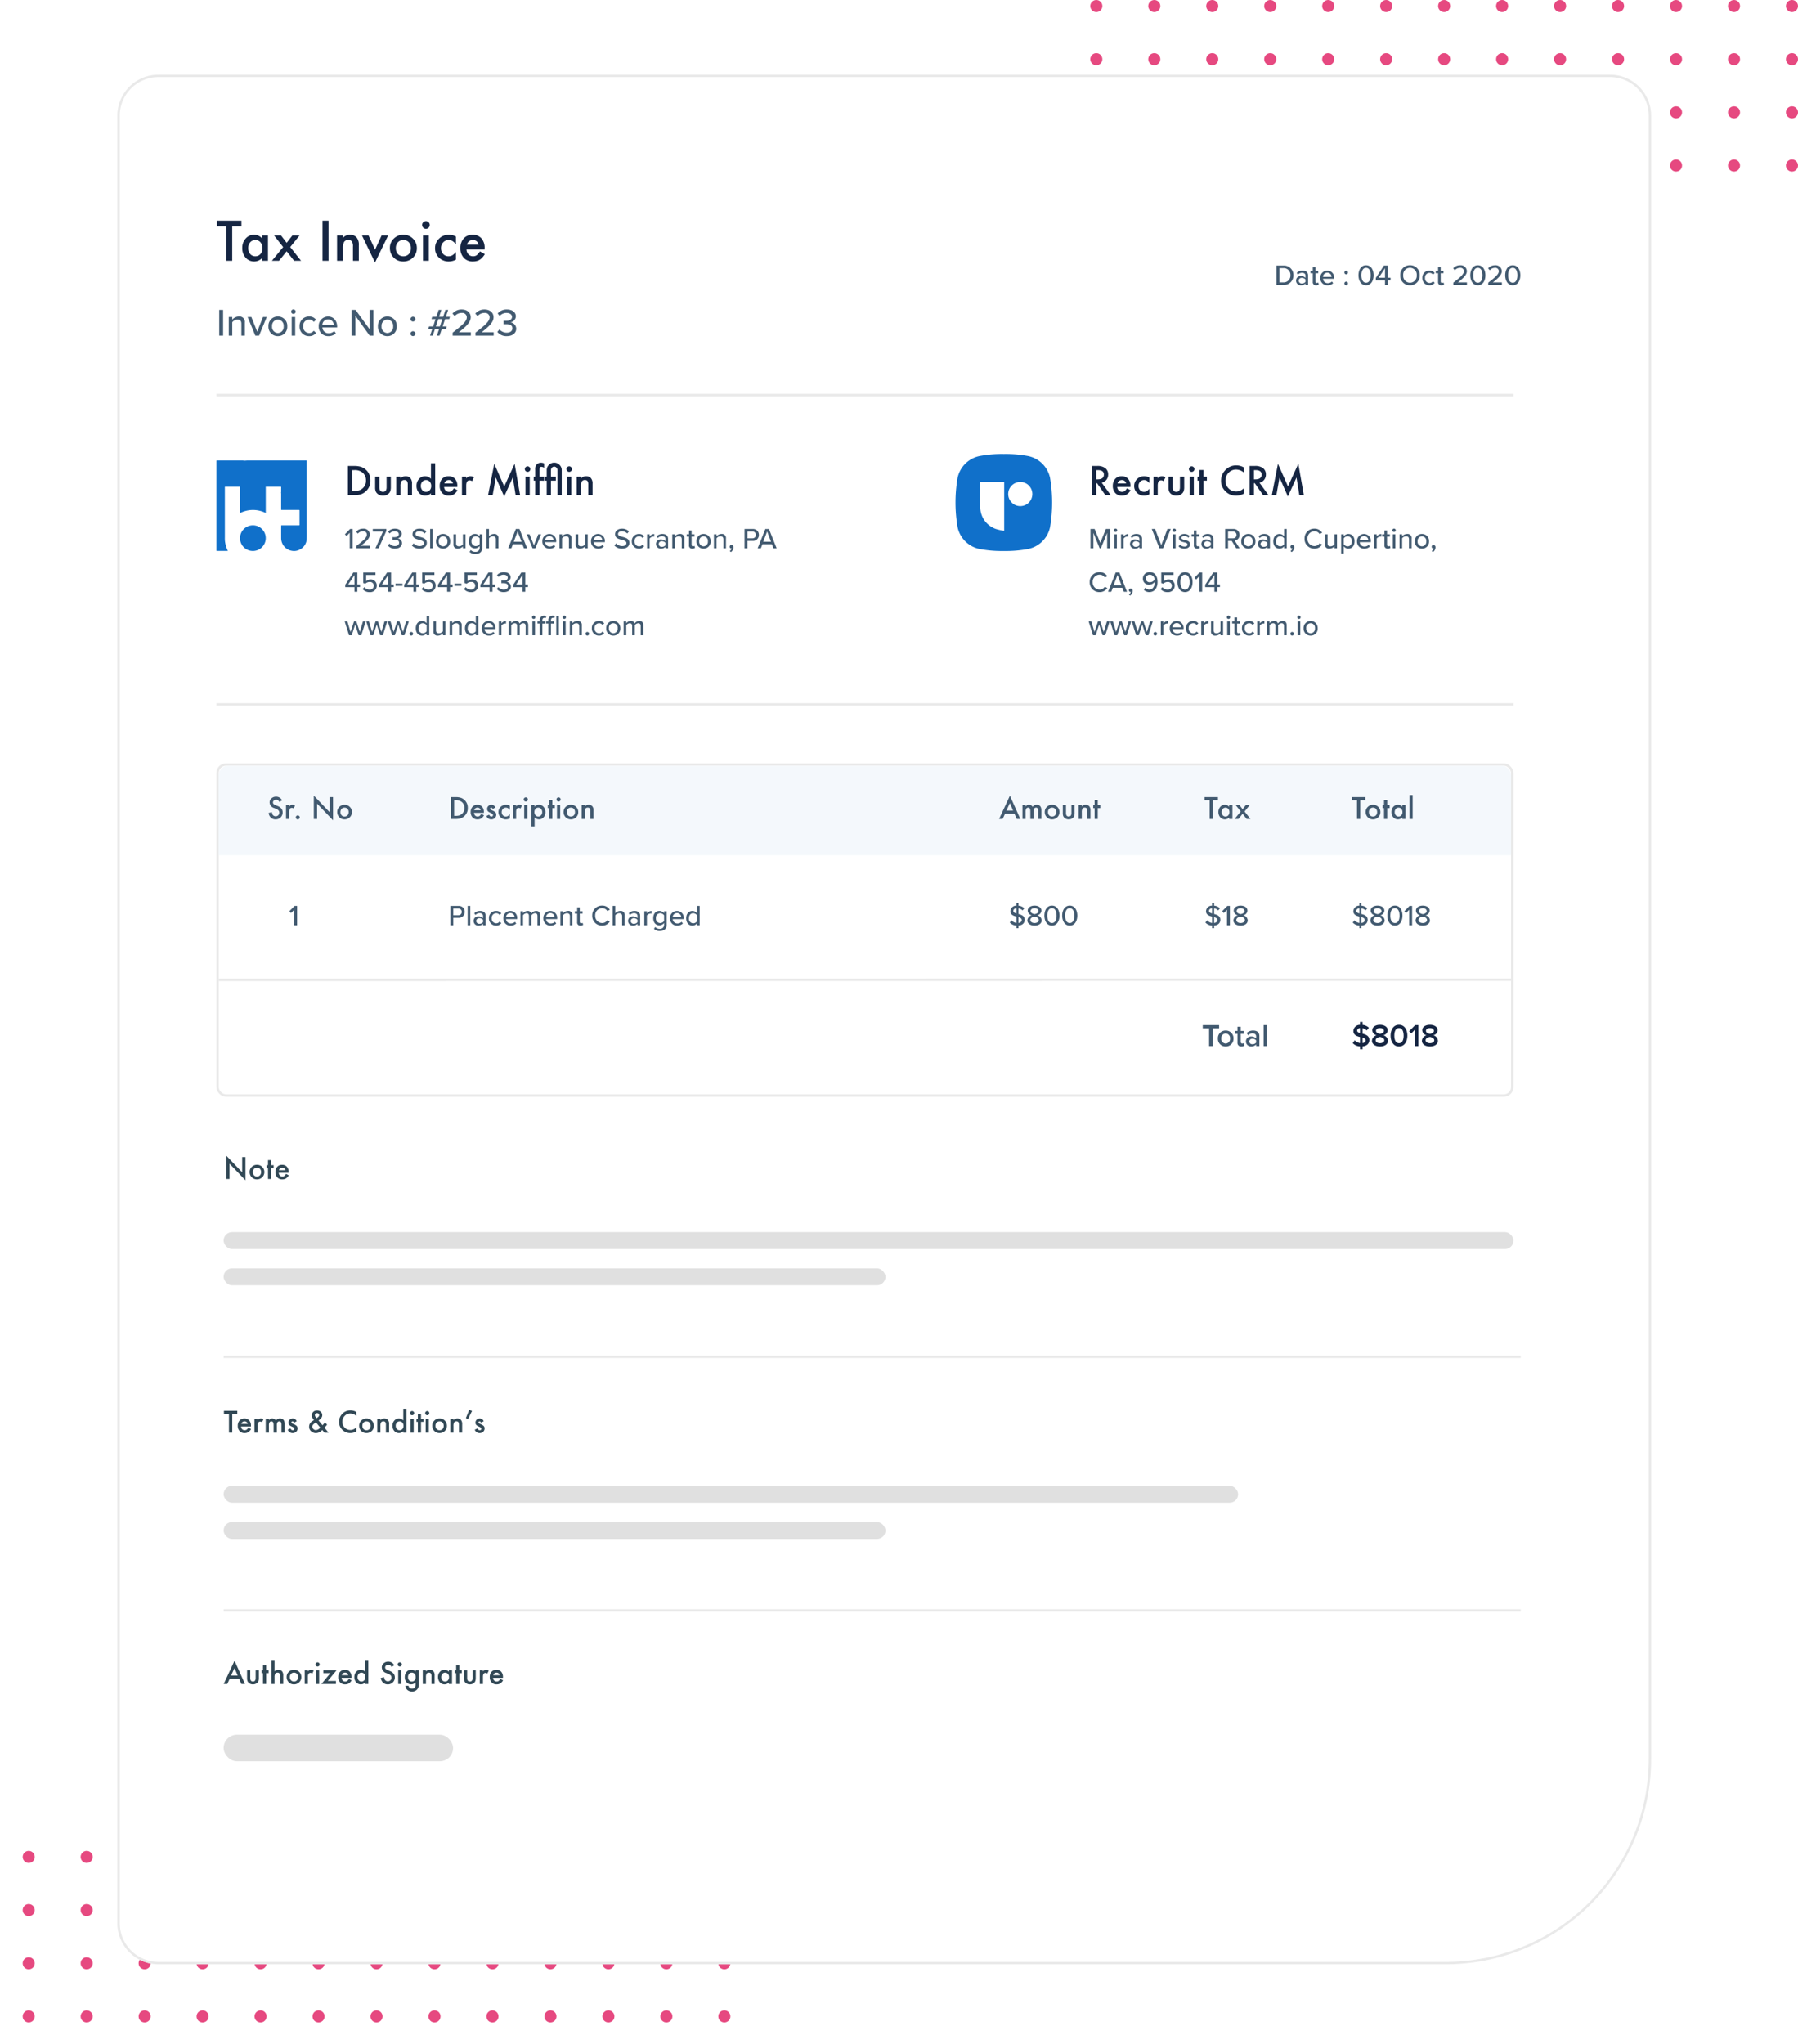 <svg xmlns="http://www.w3.org/2000/svg" width="744.385" height="845.884"><defs><clipPath id="a"><path fill="none" d="M0 0h79.884v302.385H0z"/></clipPath><filter id="b" x="20.084" y="2.416" width="692" height="839" filterUnits="userSpaceOnUse"><feOffset dy="1"/><feGaussianBlur stdDeviation="9.5" result="blur"/><feFlood flood-opacity=".051"/><feComposite operator="in" in2="blur"/><feComposite in="SourceGraphic"/></filter></defs><g data-name="Group 4690" transform="translate(-908.416 -908.084)"><g data-name="Repeat Grid 21" transform="rotate(90 372.358 1280.443)" clip-path="url(#a)" fill="#e64980"><circle data-name="Ellipse 299" cx="2.5" cy="2.5" r="2.5"/><circle data-name="Ellipse 299" cx="2.5" cy="2.5" r="2.5" transform="translate(22)"/><circle data-name="Ellipse 299" cx="2.5" cy="2.5" r="2.5" transform="translate(44)"/><circle data-name="Ellipse 299" cx="2.5" cy="2.5" r="2.5" transform="translate(66)"/><circle data-name="Ellipse 299" cx="2.5" cy="2.5" r="2.5" transform="translate(0 24)"/><circle data-name="Ellipse 299" cx="2.5" cy="2.5" r="2.5" transform="translate(22 24)"/><circle data-name="Ellipse 299" cx="2.5" cy="2.5" r="2.5" transform="translate(44 24)"/><circle data-name="Ellipse 299" cx="2.5" cy="2.5" r="2.5" transform="translate(66 24)"/><circle data-name="Ellipse 299" cx="2.5" cy="2.5" r="2.5" transform="translate(0 48)"/><circle data-name="Ellipse 299" cx="2.5" cy="2.5" r="2.5" transform="translate(22 48)"/><circle data-name="Ellipse 299" cx="2.5" cy="2.5" r="2.5" transform="translate(44 48)"/><circle data-name="Ellipse 299" cx="2.5" cy="2.5" r="2.5" transform="translate(66 48)"/><circle data-name="Ellipse 299" cx="2.5" cy="2.5" r="2.5" transform="translate(0 72)"/><circle data-name="Ellipse 299" cx="2.5" cy="2.5" r="2.5" transform="translate(22 72)"/><circle data-name="Ellipse 299" cx="2.5" cy="2.5" r="2.5" transform="translate(44 72)"/><circle data-name="Ellipse 299" cx="2.5" cy="2.5" r="2.5" transform="translate(66 72)"/><circle data-name="Ellipse 299" cx="2.5" cy="2.5" r="2.5" transform="translate(0 96)"/><circle data-name="Ellipse 299" cx="2.5" cy="2.5" r="2.5" transform="translate(22 96)"/><circle data-name="Ellipse 299" cx="2.5" cy="2.5" r="2.5" transform="translate(44 96)"/><circle data-name="Ellipse 299" cx="2.5" cy="2.5" r="2.5" transform="translate(66 96)"/><circle data-name="Ellipse 299" cx="2.5" cy="2.5" r="2.5" transform="translate(0 120)"/><circle data-name="Ellipse 299" cx="2.5" cy="2.5" r="2.5" transform="translate(22 120)"/><circle data-name="Ellipse 299" cx="2.5" cy="2.5" r="2.5" transform="translate(44 120)"/><circle data-name="Ellipse 299" cx="2.5" cy="2.5" r="2.5" transform="translate(66 120)"/><circle data-name="Ellipse 299" cx="2.5" cy="2.5" r="2.5" transform="translate(0 144)"/><circle data-name="Ellipse 299" cx="2.5" cy="2.5" r="2.5" transform="translate(22 144)"/><circle data-name="Ellipse 299" cx="2.5" cy="2.5" r="2.5" transform="translate(44 144)"/><circle data-name="Ellipse 299" cx="2.5" cy="2.5" r="2.5" transform="translate(66 144)"/><circle data-name="Ellipse 299" cx="2.5" cy="2.5" r="2.5" transform="translate(0 168)"/><circle data-name="Ellipse 299" cx="2.5" cy="2.5" r="2.5" transform="translate(22 168)"/><circle data-name="Ellipse 299" cx="2.5" cy="2.5" r="2.5" transform="translate(44 168)"/><circle data-name="Ellipse 299" cx="2.5" cy="2.5" r="2.5" transform="translate(66 168)"/><circle data-name="Ellipse 299" cx="2.5" cy="2.5" r="2.5" transform="translate(0 192)"/><circle data-name="Ellipse 299" cx="2.5" cy="2.5" r="2.5" transform="translate(22 192)"/><circle data-name="Ellipse 299" cx="2.5" cy="2.5" r="2.5" transform="translate(44 192)"/><circle data-name="Ellipse 299" cx="2.5" cy="2.5" r="2.5" transform="translate(66 192)"/><circle data-name="Ellipse 299" cx="2.5" cy="2.5" r="2.5" transform="translate(0 216)"/><circle data-name="Ellipse 299" cx="2.5" cy="2.5" r="2.5" transform="translate(22 216)"/><circle data-name="Ellipse 299" cx="2.5" cy="2.5" r="2.5" transform="translate(44 216)"/><circle data-name="Ellipse 299" cx="2.5" cy="2.5" r="2.5" transform="translate(66 216)"/><circle data-name="Ellipse 299" cx="2.5" cy="2.5" r="2.5" transform="translate(0 240)"/><circle data-name="Ellipse 299" cx="2.5" cy="2.5" r="2.5" transform="translate(22 240)"/><circle data-name="Ellipse 299" cx="2.5" cy="2.5" r="2.5" transform="translate(44 240)"/><circle data-name="Ellipse 299" cx="2.5" cy="2.5" r="2.5" transform="translate(66 240)"/><circle data-name="Ellipse 299" cx="2.5" cy="2.5" r="2.5" transform="translate(0 264)"/><circle data-name="Ellipse 299" cx="2.5" cy="2.5" r="2.5" transform="translate(22 264)"/><circle data-name="Ellipse 299" cx="2.5" cy="2.5" r="2.5" transform="translate(44 264)"/><circle data-name="Ellipse 299" cx="2.5" cy="2.5" r="2.5" transform="translate(66 264)"/><circle data-name="Ellipse 299" cx="2.5" cy="2.5" r="2.5" transform="translate(0 288)"/><circle data-name="Ellipse 299" cx="2.5" cy="2.5" r="2.5" transform="translate(22 288)"/><circle data-name="Ellipse 299" cx="2.5" cy="2.5" r="2.5" transform="translate(44 288)"/><circle data-name="Ellipse 299" cx="2.5" cy="2.5" r="2.5" transform="translate(66 288)"/></g><g data-name="Repeat Grid 57" transform="rotate(90 -231.642 1442.443)" clip-path="url(#a)" fill="#e64980"><circle data-name="Ellipse 299" cx="2.5" cy="2.5" r="2.5"/><circle data-name="Ellipse 299" cx="2.5" cy="2.5" r="2.5" transform="translate(22)"/><circle data-name="Ellipse 299" cx="2.5" cy="2.5" r="2.5" transform="translate(44)"/><circle data-name="Ellipse 299" cx="2.5" cy="2.5" r="2.5" transform="translate(66)"/><circle data-name="Ellipse 299" cx="2.5" cy="2.5" r="2.5" transform="translate(0 24)"/><circle data-name="Ellipse 299" cx="2.5" cy="2.5" r="2.5" transform="translate(22 24)"/><circle data-name="Ellipse 299" cx="2.5" cy="2.5" r="2.5" transform="translate(44 24)"/><circle data-name="Ellipse 299" cx="2.5" cy="2.5" r="2.5" transform="translate(66 24)"/><circle data-name="Ellipse 299" cx="2.5" cy="2.5" r="2.5" transform="translate(0 48)"/><circle data-name="Ellipse 299" cx="2.5" cy="2.5" r="2.5" transform="translate(22 48)"/><circle data-name="Ellipse 299" cx="2.5" cy="2.5" r="2.5" transform="translate(44 48)"/><circle data-name="Ellipse 299" cx="2.5" cy="2.5" r="2.5" transform="translate(66 48)"/><circle data-name="Ellipse 299" cx="2.5" cy="2.5" r="2.5" transform="translate(0 72)"/><circle data-name="Ellipse 299" cx="2.5" cy="2.5" r="2.5" transform="translate(22 72)"/><circle data-name="Ellipse 299" cx="2.5" cy="2.5" r="2.5" transform="translate(44 72)"/><circle data-name="Ellipse 299" cx="2.5" cy="2.5" r="2.5" transform="translate(66 72)"/><circle data-name="Ellipse 299" cx="2.5" cy="2.5" r="2.5" transform="translate(0 96)"/><circle data-name="Ellipse 299" cx="2.5" cy="2.5" r="2.5" transform="translate(22 96)"/><circle data-name="Ellipse 299" cx="2.5" cy="2.5" r="2.5" transform="translate(44 96)"/><circle data-name="Ellipse 299" cx="2.5" cy="2.5" r="2.5" transform="translate(66 96)"/><circle data-name="Ellipse 299" cx="2.5" cy="2.5" r="2.5" transform="translate(0 120)"/><circle data-name="Ellipse 299" cx="2.5" cy="2.5" r="2.5" transform="translate(22 120)"/><circle data-name="Ellipse 299" cx="2.5" cy="2.5" r="2.5" transform="translate(44 120)"/><circle data-name="Ellipse 299" cx="2.5" cy="2.5" r="2.5" transform="translate(66 120)"/><circle data-name="Ellipse 299" cx="2.5" cy="2.5" r="2.5" transform="translate(0 144)"/><circle data-name="Ellipse 299" cx="2.5" cy="2.5" r="2.5" transform="translate(22 144)"/><circle data-name="Ellipse 299" cx="2.5" cy="2.5" r="2.5" transform="translate(44 144)"/><circle data-name="Ellipse 299" cx="2.5" cy="2.5" r="2.5" transform="translate(66 144)"/><circle data-name="Ellipse 299" cx="2.5" cy="2.5" r="2.5" transform="translate(0 168)"/><circle data-name="Ellipse 299" cx="2.5" cy="2.5" r="2.5" transform="translate(22 168)"/><circle data-name="Ellipse 299" cx="2.5" cy="2.5" r="2.5" transform="translate(44 168)"/><circle data-name="Ellipse 299" cx="2.5" cy="2.5" r="2.5" transform="translate(66 168)"/><circle data-name="Ellipse 299" cx="2.5" cy="2.5" r="2.5" transform="translate(0 192)"/><circle data-name="Ellipse 299" cx="2.5" cy="2.5" r="2.5" transform="translate(22 192)"/><circle data-name="Ellipse 299" cx="2.5" cy="2.5" r="2.5" transform="translate(44 192)"/><circle data-name="Ellipse 299" cx="2.5" cy="2.5" r="2.5" transform="translate(66 192)"/><circle data-name="Ellipse 299" cx="2.5" cy="2.5" r="2.5" transform="translate(0 216)"/><circle data-name="Ellipse 299" cx="2.5" cy="2.5" r="2.5" transform="translate(22 216)"/><circle data-name="Ellipse 299" cx="2.5" cy="2.5" r="2.5" transform="translate(44 216)"/><circle data-name="Ellipse 299" cx="2.5" cy="2.5" r="2.5" transform="translate(66 216)"/><circle data-name="Ellipse 299" cx="2.5" cy="2.5" r="2.5" transform="translate(0 240)"/><circle data-name="Ellipse 299" cx="2.5" cy="2.5" r="2.5" transform="translate(22 240)"/><circle data-name="Ellipse 299" cx="2.5" cy="2.5" r="2.5" transform="translate(44 240)"/><circle data-name="Ellipse 299" cx="2.5" cy="2.5" r="2.5" transform="translate(66 240)"/><circle data-name="Ellipse 299" cx="2.5" cy="2.5" r="2.5" transform="translate(0 264)"/><circle data-name="Ellipse 299" cx="2.5" cy="2.5" r="2.5" transform="translate(22 264)"/><circle data-name="Ellipse 299" cx="2.5" cy="2.5" r="2.5" transform="translate(44 264)"/><circle data-name="Ellipse 299" cx="2.5" cy="2.5" r="2.5" transform="translate(66 264)"/><circle data-name="Ellipse 299" cx="2.5" cy="2.5" r="2.5" transform="translate(0 288)"/><circle data-name="Ellipse 299" cx="2.5" cy="2.5" r="2.5" transform="translate(22 288)"/><circle data-name="Ellipse 299" cx="2.5" cy="2.5" r="2.5" transform="translate(44 288)"/><circle data-name="Ellipse 299" cx="2.5" cy="2.5" r="2.5" transform="translate(66 288)"/></g><g transform="translate(908.42 908.08)" filter="url(#b)"><g data-name="Rectangle 2248" fill="#fff" stroke="#e9e9e9"><path d="M65.58 29.92h601a17 17 0 0117 17v680a85 85 0 01-85 85h-533a17 17 0 01-17-17v-748a17 17 0 0117-17z" stroke="none"/><path d="M65.58 30.42h601a16.5 16.5 0 0116.5 16.5v680a84.5 84.5 0 01-84.5 84.5h-533a16.5 16.5 0 01-16.5-16.5v-748a16.5 16.5 0 0116.5-16.5z" fill="none"/></g></g><g data-name="Group 4356" fill="#1070ca"><path data-name="Path 7405" d="M1024.731 1111.977a.593.593 0 00.085-.174 2.818 2.818 0 00.007-.349v-1.73c0-.149-.034-.227-.208-.227q-3.006.007-6.013 0c-.036 0-.071.007-.158.016v10.887a11.736 11.736 0 00-10.551-.011c-.009-.141-.021-.238-.021-.335v-10.248c0-.31 0-.31-.31-.31h-5.749c-.291 0-.293 0-.293.289v20.713a12.236 12.236 0 00.06 1.7 14.193 14.193 0 00.451 2.041c.173.584.44 1.14.664 1.708a.681.681 0 01.019.128c-.09.005-.168.013-.245.013H998.3c-.3 0-.3 0-.3-.3v-36.755c0-.362 0-.363.351-.363h10.489c.244 0 .488.055.733.068a4.485 4.485 0 00.484-.019c.283-.016.566-.049.85-.05h24.182c.328 0 .329 0 .329.32v27.934c0 1.331.033 2.663-.008 3.993a5.14 5.14 0 01-2.963 4.646 4.928 4.928 0 01-3.214.47 5.181 5.181 0 01-3.2-1.863 5.27 5.27 0 01-1.145-2.515 5.726 5.726 0 01-.064-.917c-.006-1.631 0-3.263 0-4.894 0-.329.011-.339.351-.339h6.91c.339 0 .34 0 .34-.338v-5.749c0-.22-.054-.281-.28-.28-2.326.009-4.652.006-6.978.005-.345 0-.348 0-.348-.362v-6.452a2.417 2.417 0 00-.053-.357z"/><path data-name="Path 7406" d="M1018.441 1130.805a5.3 5.3 0 01-5.286 5.3 5.304 5.304 0 11.026-10.607 5.275 5.275 0 015.26 5.307z"/></g><path data-name="Line 278" fill="none" stroke="#e9e9e9" d="M998 1199.586h537"/><path data-name="Line 313" fill="none" stroke="#e9e9e9" d="M998 1071.586h537"/><path data-name="Line 305" fill="none" stroke="#e9e9e9" d="M1001 1469.586h537"/><path data-name="Line 315" fill="none" stroke="#e9e9e9" d="M1001 1574.586h537"/><rect data-name="Rectangle 2267" width="534" height="7" rx="3.5" transform="translate(1001 1418)" fill="#e0e0e0"/><rect data-name="Rectangle 2472" width="420" height="7" rx="3.5" transform="translate(1001 1523)" fill="#e0e0e0"/><path data-name="Path 8175" d="M1004.563 1001.767V1016h-2.5v-14.233h-3.816v-2.353h10.119v2.353zm12.364 3.771h2.428V1016h-2.427v-1.1a4.636 4.636 0 01-3.212 1.4 4.627 4.627 0 01-3.588-1.568 5.833 5.833 0 01-1.407-4 5.653 5.653 0 011.407-3.921 4.536 4.536 0 013.523-1.568 4.449 4.449 0 013.276 1.5zm-5.736 5.2a3.644 3.644 0 00.809 2.448 2.639 2.639 0 002.084.956 2.774 2.774 0 002.17-.924 3.578 3.578 0 00.827-2.428 3.578 3.578 0 00-.827-2.428 2.735 2.735 0 00-2.154-.934 2.672 2.672 0 00-2.084.945 3.485 3.485 0 00-.825 2.363zm14.459-.4l-3.76-4.8h2.88l2.33 3.05 2.374-3.051h2.965l-3.867 4.8 4.48 5.663h-2.879l-3.073-3.91-3.147 3.91H1021zm18.788-10.924V1016h-2.5v-16.586zm3.523 6.123h2.429v.963a3.962 3.962 0 012.857-1.257 3.609 3.609 0 012.847 1.157 4.707 4.707 0 01.881 3.19v6.41h-2.428v-5.844a3.832 3.832 0 00-.43-2.138 1.734 1.734 0 00-1.525-.6 1.865 1.865 0 00-1.708.795 5.47 5.47 0 00-.494 2.739V1016h-2.428zm13.03 0l2.709 5.876 2.7-5.876h2.718l-5.44 11.183-5.393-11.183zm8.841 5.156a5.2 5.2 0 011.622-3.856 5.435 5.435 0 013.953-1.59 5.465 5.465 0 013.975 1.6 5.327 5.327 0 011.611 3.932 5.3 5.3 0 01-1.622 3.942 5.544 5.544 0 01-4.006 1.579 5.317 5.317 0 01-3.942-1.611 5.419 5.419 0 01-1.59-3.996zm2.471.043a3.529 3.529 0 00.838 2.481 2.95 2.95 0 002.267.924 2.946 2.946 0 002.267-.913 3.439 3.439 0 00.849-2.438 3.439 3.439 0 00-.849-2.438 2.95 2.95 0 00-2.267-.924 2.924 2.924 0 00-2.245.924 3.362 3.362 0 00-.863 2.384zm13.664-5.2V1016h-2.416v-10.463zm-2.782-4.351a1.5 1.5 0 01.462-1.1 1.509 1.509 0 011.106-.462 1.522 1.522 0 011.117.462 1.487 1.487 0 01.462 1.106 1.522 1.522 0 01-.462 1.117 1.487 1.487 0 01-1.106.462 1.522 1.522 0 01-1.117-.462 1.534 1.534 0 01-.461-1.121zm13.986 4.8v3.215a5.889 5.889 0 00-1.482-1.386 2.888 2.888 0 00-1.515-.387 2.986 2.986 0 00-2.267.956 3.353 3.353 0 00-.9 2.4 3.429 3.429 0 00.87 2.417 2.934 2.934 0 002.245.945 3.071 3.071 0 001.536-.376 6.091 6.091 0 001.515-1.418v3.19a6.347 6.347 0 01-2.944.759 5.632 5.632 0 01-4.061-1.568 5.234 5.234 0 01-1.633-3.921 5.3 5.3 0 011.654-3.953 5.6 5.6 0 014.061-1.611 6.068 6.068 0 012.922.741zm11.87 5.35h-7.5a3.177 3.177 0 00.838 2.052 2.555 2.555 0 001.9.752 2.473 2.473 0 001.493-.43 6.114 6.114 0 001.321-1.59l2.041 1.139a8.119 8.119 0 01-1 1.38 5.312 5.312 0 01-1.128.945 4.523 4.523 0 01-1.3.542 6.327 6.327 0 01-1.506.175 4.925 4.925 0 01-3.76-1.5 5.641 5.641 0 01-1.418-4.018 5.8 5.8 0 011.375-4.018 4.74 4.74 0 013.674-1.515 4.7 4.7 0 013.652 1.472 5.789 5.789 0 011.332 4.05zm-2.481-1.977a2.315 2.315 0 00-2.438-1.934 2.5 2.5 0 00-.827.134 2.367 2.367 0 00-.7.387 2.451 2.451 0 00-.542.607 2.82 2.82 0 00-.344.806z" fill="#152542"/><path data-name="Path 8174" d="M999.184 1047h1.6v-10.672h-1.6zm9.168 0h1.44v-5.424a2.221 2.221 0 00-2.48-2.5 3.685 3.685 0 00-2.736 1.284v-1.088h-1.44V1047h1.44v-5.52a2.761 2.761 0 012.124-1.12c.992 0 1.648.416 1.648 1.7zm5.776 0h1.552l3.184-7.728h-1.552l-2.412 6.064-2.42-6.064h-1.536zm9.328.192a3.831 3.831 0 003.9-4.064 3.827 3.827 0 00-3.9-4.048 3.836 3.836 0 00-3.9 4.048 3.84 3.84 0 003.9 4.064zm0-1.28a2.517 2.517 0 01-2.4-2.784 2.512 2.512 0 012.4-2.768 2.5 2.5 0 012.4 2.768 2.508 2.508 0 01-2.4 2.784zm6.432-7.936a.915.915 0 00.928-.912.929.929 0 00-.928-.928.939.939 0 00-.928.928.925.925 0 00.928.912zm-.704 9.024h1.44v-7.728h-1.44zm3.248-3.872a3.858 3.858 0 003.936 4.064 3.376 3.376 0 002.9-1.36l-.96-.88a2.2 2.2 0 01-1.872.96 2.529 2.529 0 01-2.5-2.784 2.515 2.515 0 012.5-2.768 2.158 2.158 0 011.872.96l.96-.88a3.376 3.376 0 00-2.9-1.36 3.845 3.845 0 00-3.936 4.048zm7.936 0a3.865 3.865 0 004 4.064 4.347 4.347 0 003.1-1.152l-.668-.94a3.285 3.285 0 01-2.288.912 2.534 2.534 0 01-2.624-2.4H1048v-.352c0-2.368-1.44-4.176-3.76-4.176a3.886 3.886 0 00-3.872 4.044zm3.872-2.864a2.286 2.286 0 012.352 2.3h-4.72a2.367 2.367 0 012.368-2.3zm17.232 6.736h1.552v-10.672h-1.6v8l-5.808-8h-1.648V1047h1.6v-8.192zm7.312.192a3.831 3.831 0 003.9-4.064 3.827 3.827 0 00-3.9-4.048 3.836 3.836 0 00-3.9 4.048 3.84 3.84 0 003.9 4.064zm0-1.28a2.517 2.517 0 01-2.4-2.784 2.512 2.512 0 012.4-2.768 2.5 2.5 0 012.4 2.768 2.508 2.508 0 01-2.4 2.784zm9.6-5.744a1.008 1.008 0 00.992.992 1.022 1.022 0 001.008-.992 1.025 1.025 0 00-1.008-1.008 1.011 1.011 0 00-.992 1.008zm0 6a1.011 1.011 0 00.992 1.008 1.025 1.025 0 001.008-1.008 1.011 1.011 0 00-1.008-.992 1 1 0 00-.992.992zm10.88.832h1.136l.944-2.832h1.756l.288-.976h-1.724l1.024-3.04h1.7l.288-.96h-1.668l.96-2.864h-1.136l-.944 2.864h-1.68l.944-2.864h-1.136l-.944 2.864h-1.728l-.288.96h1.68l-.992 3.04h-1.68l-.32.976h1.648l-.944 2.832h1.136l.944-2.832h1.712zm2.288-6.848l-1.008 3.04h-1.68l1.008-3.04zm4.272 6.848h7.52v-1.408h-4.976c2.932-2.256 4.932-4.128 4.932-6.208 0-2.128-1.808-3.216-3.728-3.216a4.879 4.879 0 00-3.824 1.7l.944 1.04a3.663 3.663 0 012.9-1.312 1.851 1.851 0 012.08 1.792c0 1.68-1.84 3.28-5.84 6.352zm9.456 0h7.52v-1.408h-4.976c2.928-2.256 4.928-4.128 4.928-6.208 0-2.128-1.808-3.216-3.728-3.216a4.879 4.879 0 00-3.824 1.7l.944 1.04a3.663 3.663 0 012.9-1.312 1.851 1.851 0 012.08 1.792c0 1.68-1.84 3.28-5.84 6.352zm9.04-1.552a4.736 4.736 0 003.92 1.744c2.416 0 3.9-1.3 3.9-3.088a2.7 2.7 0 00-2.48-2.608 2.61 2.61 0 002.32-2.464c0-1.792-1.568-2.864-3.744-2.864a4.811 4.811 0 00-3.776 1.664l.848.992a3.724 3.724 0 012.792-1.232c1.264 0 2.288.576 2.288 1.664 0 1.1-1.056 1.584-2.352 1.584-.416 0-.976 0-1.152-.016v1.456c.16-.016.72-.016 1.152-.016 1.552 0 2.512.5 2.512 1.68 0 1.12-.88 1.824-2.352 1.824a3.888 3.888 0 01-2.976-1.36z" fill="#425a70"/><path data-name="Path 8169" d="M1053.22 1135h1.2v-8h-1.056l-2.148 2.192.708.732 1.3-1.356zm2.712 0h5.64v-1.056h-3.732c2.2-1.692 3.7-3.1 3.7-4.656a2.518 2.518 0 00-2.8-2.412 3.659 3.659 0 00-2.868 1.272l.708.78a2.747 2.747 0 012.172-.984 1.389 1.389 0 011.56 1.344c0 1.26-1.38 2.46-4.38 4.764zm7.92 0h1.32l3.192-7.176V1127h-5.616v1.056h4.224zm5.136-1.164a3.552 3.552 0 002.94 1.308c1.812 0 2.928-.972 2.928-2.316a2.022 2.022 0 00-1.856-1.956 1.958 1.958 0 001.74-1.848c0-1.344-1.176-2.148-2.808-2.148a3.608 3.608 0 00-2.832 1.248l.636.744a2.793 2.793 0 012.088-.924c.948 0 1.716.432 1.716 1.248s-.796 1.188-1.768 1.188c-.312 0-.732 0-.864-.012v1.092c.12-.012.54-.012.864-.012 1.164 0 1.884.372 1.884 1.26 0 .84-.66 1.368-1.764 1.368a2.916 2.916 0 01-2.232-1.02zm9.96.036a4.1 4.1 0 003.152 1.272c2.16 0 3.024-1.164 3.024-2.412 0-1.7-1.524-2.112-2.832-2.46-1-.252-1.86-.48-1.86-1.2 0-.672.612-1.128 1.5-1.128a3.122 3.122 0 012.316.936l.7-.888a3.924 3.924 0 00-2.916-1.116c-1.668 0-2.832.96-2.832 2.28 0 1.632 1.488 2 2.772 2.34 1.02.264 1.928.504 1.928 1.344 0 .576-.456 1.236-1.752 1.236a3.375 3.375 0 01-2.52-1.128zm7.552 1.128h1.08v-8h-1.08zm5.36.144a2.873 2.873 0 002.928-3.044 2.87 2.87 0 00-2.928-3.04 2.877 2.877 0 00-2.928 3.04 2.88 2.88 0 002.928 3.044zm0-.96a1.888 1.888 0 01-1.8-2.084 1.884 1.884 0 011.8-2.076 1.877 1.877 0 011.8 2.076 1.881 1.881 0 01-1.8 2.084zm8.208.816h1.08v-5.8h-1.08v4.164a2.1 2.1 0 01-1.608.816c-.744 0-1.224-.288-1.224-1.248v-3.732h-1.08v4.1a1.635 1.635 0 001.844 1.844 2.864 2.864 0 002.064-.936zm2.748 1.488a3.115 3.115 0 002.376.864c1.428 0 2.88-.588 2.88-2.58v-5.572h-1.08v.84a2.366 2.366 0 00-1.908-.984c-1.5 0-2.58 1.128-2.58 2.988 0 1.9 1.08 3 2.58 3a2.443 2.443 0 001.908-1v.756a1.6 1.6 0 01-1.8 1.656 2.261 2.261 0 01-1.86-.756zm4.176-3.264a2.031 2.031 0 01-1.608.864 1.8 1.8 0 01-1.752-2.04 1.8 1.8 0 011.752-2.028 2.021 2.021 0 011.608.852zm6.708 1.776h1.08v-4.092a1.644 1.644 0 00-1.86-1.848 2.785 2.785 0 00-2.052.96V1127h-1.08v8h1.08v-4.14a2.07 2.07 0 011.6-.84c.744 0 1.236.288 1.236 1.248zm11.64 0h1.32l-3.18-8h-1.5l-3.18 8h1.32l.648-1.656h3.924zm-2.616-6.96l1.62 4.236h-3.228zm6.168 6.96h1.164l2.388-5.8h-1.164l-1.812 4.552-1.812-4.552h-1.156zm4.068-2.9a2.9 2.9 0 003 3.048 3.26 3.26 0 002.328-.868l-.5-.708a2.464 2.464 0 01-1.716.684 1.9 1.9 0 01-1.968-1.8h4.584v-.264a2.85 2.85 0 00-2.82-3.132 2.915 2.915 0 00-2.908 3.04zm2.9-2.148a1.715 1.715 0 011.764 1.728h-3.54a1.775 1.775 0 011.78-1.732zm8.092 5.048h1.08v-4.068a1.666 1.666 0 00-1.86-1.872 2.764 2.764 0 00-2.052.96v-.82h-1.08v5.8h1.08v-4.14a2.07 2.07 0 011.6-.84c.744 0 1.236.312 1.236 1.272zm6.708 0h1.08v-5.8h-1.08v4.164a2.1 2.1 0 01-1.608.816c-.744 0-1.224-.288-1.224-1.248v-3.732h-1.08v4.1a1.635 1.635 0 001.852 1.844 2.864 2.864 0 002.06-.936zm2.44-2.9a2.9 2.9 0 003 3.048 3.26 3.26 0 002.328-.864l-.5-.708a2.464 2.464 0 01-1.716.684 1.9 1.9 0 01-1.968-1.8h4.584v-.264a2.85 2.85 0 00-2.828-3.136 2.915 2.915 0 00-2.9 3.04zm2.9-2.152a1.715 1.715 0 011.764 1.728h-3.54a1.775 1.775 0 011.776-1.728zm6.8 3.924a4.1 4.1 0 003.16 1.272c2.16 0 3.024-1.164 3.024-2.412 0-1.7-1.524-2.112-2.832-2.46-1-.252-1.86-.48-1.86-1.2 0-.672.612-1.128 1.5-1.128a3.122 3.122 0 012.316.936l.7-.888a3.924 3.924 0 00-2.916-1.116c-1.668 0-2.832.96-2.832 2.28 0 1.632 1.488 2 2.772 2.34 1.02.264 1.932.5 1.932 1.344 0 .576-.456 1.236-1.752 1.236a3.375 3.375 0 01-2.52-1.128zm7.192-1.772a2.894 2.894 0 002.952 3.044 2.532 2.532 0 002.172-1.02l-.72-.66a1.647 1.647 0 01-1.4.72 1.9 1.9 0 01-1.876-2.084 1.887 1.887 0 011.872-2.076 1.619 1.619 0 011.4.72l.72-.66a2.532 2.532 0 00-2.172-1.02 2.884 2.884 0 00-2.948 3.036zm6.308 2.9h1.08v-4.032a2.047 2.047 0 011.524-.84 1.7 1.7 0 01.372.036v-1.092a2.462 2.462 0 00-1.9 1.02v-.892h-1.076zm7.632 0h1.08v-3.912c0-1.476-1.068-2.028-2.328-2.028a3.258 3.258 0 00-2.376.948l.468.744a2.372 2.372 0 011.74-.768c.828 0 1.416.432 1.416 1.152v.96a2.417 2.417 0 00-1.9-.768 1.871 1.871 0 00-2.016 1.9 1.926 1.926 0 002.024 1.916 2.484 2.484 0 001.9-.78zm0-1.272a1.836 1.836 0 01-1.488.66 1.2 1.2 0 01-1.332-1.152 1.2 1.2 0 011.332-1.152 1.836 1.836 0 011.488.66zm6.724 1.272h1.08v-4.068a1.666 1.666 0 00-1.86-1.872 2.764 2.764 0 00-2.052.96v-.82h-1.08v5.8h1.08v-4.14a2.07 2.07 0 011.6-.84c.744 0 1.236.312 1.236 1.272zm4.392.144a1.538 1.538 0 001.128-.372l-.276-.816a.831.831 0 01-.588.228c-.372 0-.564-.3-.564-.708v-3.324h1.176v-.952h-1.176v-1.58h-1.08v1.58h-.96v.948h.96v3.564a1.261 1.261 0 001.38 1.432zm4.644 0a2.873 2.873 0 002.928-3.044 2.87 2.87 0 00-2.928-3.036 2.877 2.877 0 00-2.928 3.036 2.88 2.88 0 002.928 3.044zm0-.96a1.888 1.888 0 01-1.8-2.088 1.884 1.884 0 011.8-2.076 1.877 1.877 0 011.8 2.076 1.881 1.881 0 01-1.8 2.088zm8.208.816h1.08v-4.068a1.666 1.666 0 00-1.86-1.872 2.764 2.764 0 00-2.052.96v-.82h-1.08v5.8h1.08v-4.14a2.07 2.07 0 011.6-.84c.744 0 1.236.312 1.236 1.272zm3.12 1.56a2.428 2.428 0 001.056-1.932.889.889 0 00-.84-1 .727.727 0 00-.732.732.647.647 0 00.648.684c.06 0 .156-.024.18-.024a1.866 1.866 0 01-.816 1.116zm5.652-1.56h1.2v-3.084h2.172a2.394 2.394 0 002.556-2.46 2.387 2.387 0 00-2.556-2.456h-3.372zm4.692-5.544a1.374 1.374 0 01-1.476 1.4h-2.016v-2.804h2.016a1.374 1.374 0 011.476 1.404zm7.272 5.544h1.32l-3.18-8h-1.5l-3.176 8h1.32l.648-1.656h3.924zm-2.616-6.96l1.62 4.236h-3.228zM1055.164 1153h1.2v-1.92h1.1v-1.056h-1.1V1145h-1.644l-3.36 5.1v.984h3.8zm0-6.912v3.936h-2.616zm3.4 5.8a3.469 3.469 0 002.9 1.26 2.678 2.678 0 002.94-2.676 2.465 2.465 0 00-2.556-2.572 2.653 2.653 0 00-1.836.708v-2.556h3.864V1145h-5.064v4.392l.864.276a2.461 2.461 0 011.8-.72 1.547 1.547 0 011.716 1.572 1.6 1.6 0 01-1.74 1.56 2.68 2.68 0 01-2.184-1.008zm10.568 1.112h1.2v-1.92h1.1v-1.056h-1.1V1145h-1.644l-3.36 5.1v.984h3.8zm0-6.912v3.936h-2.616zm3.024 4.476h2.88v-.936h-2.88zm7.404 2.436h1.2v-1.92h1.1v-1.056h-1.1V1145h-1.644l-3.36 5.1v.984h3.8zm0-6.912v3.936h-2.616zm3.4 5.8a3.469 3.469 0 002.9 1.26 2.678 2.678 0 002.94-2.676 2.465 2.465 0 00-2.556-2.572 2.653 2.653 0 00-1.836.708v-2.556h3.864V1145h-5.064v4.392l.864.276a2.461 2.461 0 011.8-.72 1.547 1.547 0 011.716 1.572 1.6 1.6 0 01-1.74 1.56 2.68 2.68 0 01-2.184-1.008zm10.568 1.112h1.2v-1.92h1.1v-1.056h-1.1V1145h-1.644l-3.36 5.1v.984h3.8zm0-6.912v3.936h-2.616zm3.024 4.476h2.88v-.936h-2.88zm3.972 1.32a3.469 3.469 0 002.9 1.26 2.678 2.678 0 002.94-2.676 2.465 2.465 0 00-2.552-2.568 2.653 2.653 0 00-1.836.708v-2.556h3.864V1145h-5.064v4.392l.864.276a2.461 2.461 0 011.8-.72 1.547 1.547 0 011.716 1.572 1.6 1.6 0 01-1.74 1.56 2.68 2.68 0 01-2.184-1.008zM1111.1 1153h1.2v-1.92h1.1v-1.056h-1.1V1145h-1.648l-3.36 5.1v.984h3.8zm0-6.912v3.936h-2.62zm2.976 5.748a3.552 3.552 0 002.94 1.308c1.812 0 2.928-.972 2.928-2.316a2.022 2.022 0 00-1.86-1.956 1.958 1.958 0 001.74-1.848c0-1.344-1.176-2.148-2.808-2.148a3.608 3.608 0 00-2.832 1.248l.636.744a2.793 2.793 0 012.088-.924c.948 0 1.716.432 1.716 1.248s-.792 1.188-1.764 1.188c-.312 0-.732 0-.864-.012v1.092c.12-.012.54-.012.864-.012 1.164 0 1.884.372 1.884 1.26 0 .84-.66 1.368-1.764 1.368a2.916 2.916 0 01-2.232-1.02zM1124.7 1153h1.2v-1.92h1.1v-1.056h-1.1V1145h-1.64l-3.36 5.1v.984h3.8zm0-6.912v3.936h-2.612zM1056.892 1171h1.116l1.824-5.8h-1.132l-1.316 4.42-1.452-4.42H1055l-1.456 4.42-1.32-4.42h-1.124l1.82 5.8h1.116l1.428-4.452zm8.928 0h1.116l1.824-5.8h-1.128l-1.32 4.416-1.452-4.416h-.936l-1.452 4.42-1.32-4.42h-1.128l1.824 5.8h1.116l1.428-4.452zm8.928 0h1.116l1.824-5.8h-1.128l-1.32 4.42-1.452-4.42h-.936l-1.452 4.42-1.32-4.42h-1.128l1.824 5.8h1.116l1.428-4.452zm3.2-.624a.758.758 0 00.744.756.769.769 0 00.756-.756.758.758 0 00-.756-.744.748.748 0 00-.74.744zm7.1.624h1.08v-8h-1.08v3.048a2.361 2.361 0 00-1.9-.984c-1.512 0-2.592 1.188-2.592 3.048 0 1.9 1.08 3.036 2.592 3.036a2.4 2.4 0 001.9-.972zm0-1.656a1.993 1.993 0 01-1.608.84 1.834 1.834 0 01-1.74-2.076c0-1.212.672-2.088 1.752-2.088a2 2 0 011.608.852zm6.728 1.656h1.08v-5.8h-1.08v4.164a2.1 2.1 0 01-1.608.816c-.744 0-1.224-.288-1.224-1.248v-3.732h-1.08v4.1a1.635 1.635 0 001.848 1.848 2.864 2.864 0 002.064-.936zm6.708 0h1.08v-4.068a1.666 1.666 0 00-1.864-1.872 2.764 2.764 0 00-2.052.96v-.82h-1.08v5.8h1.08v-4.14a2.07 2.07 0 011.6-.84c.744 0 1.236.312 1.236 1.272zm6.924 0h1.08v-8h-1.08v3.048a2.361 2.361 0 00-1.9-.984c-1.512 0-2.592 1.188-2.592 3.048 0 1.9 1.08 3.036 2.592 3.036a2.4 2.4 0 001.9-.972zm0-1.656a1.993 1.993 0 01-1.608.84 1.834 1.834 0 01-1.752-2.076c0-1.212.672-2.088 1.752-2.088a2 2 0 011.608.852zm2.448-1.244a2.9 2.9 0 003 3.048 3.26 3.26 0 002.328-.864l-.5-.708a2.464 2.464 0 01-1.716.684 1.9 1.9 0 01-1.968-1.804h4.58v-.264a2.85 2.85 0 00-2.82-3.132 2.915 2.915 0 00-2.904 3.04zm2.9-2.148a1.715 1.715 0 011.764 1.728h-3.54a1.775 1.775 0 011.78-1.732zm4.18 5.048h1.08v-4.032a2.047 2.047 0 011.524-.84 1.7 1.7 0 01.372.036v-1.092a2.462 2.462 0 00-1.9 1.02v-.892h-1.08zm11.1 0h1.08v-4.188c0-1.164-.576-1.752-1.644-1.752a2.431 2.431 0 00-1.956 1.08 1.5 1.5 0 00-1.572-1.08 2.509 2.509 0 00-1.872.96v-.82h-1.08v5.8h1.08v-4.14a1.894 1.894 0 011.416-.84c.732 0 1.02.444 1.02 1.116V1171h1.08v-4.152a1.866 1.866 0 011.44-.828c.708 0 1.008.444 1.008 1.116zm3.324-6.768a.686.686 0 00.7-.684.7.7 0 00-.7-.7.7.7 0 00-.7.7.694.694 0 00.7.684zm-.528 6.768h1.08v-5.8h-1.08zm3.06 0h1.08v-4.848h1.176v-.952h-1.176v-.38c0-.7.324-1.056.864-1.056a1.03 1.03 0 01.516.132l.252-.8a1.91 1.91 0 00-.948-.216 1.729 1.729 0 00-1.764 1.944v.376h-.96v.948h.96zm3.552 0h1.08v-4.848h1.176v-.952h-1.176v-.38c0-.7.324-1.056.864-1.056a.938.938 0 01.516.132l.252-.8a1.91 1.91 0 00-.948-.216 1.729 1.729 0 00-1.764 1.944v.376h-.96v.948h.96zm3.276 0h1.08v-8h-1.08zm3.324-6.768a.686.686 0 00.7-.684.7.7 0 00-.7-.7.7.7 0 00-.7.7.694.694 0 00.7.684zm-.528 6.768h1.084v-5.8h-1.08zm6.708 0h1.076v-4.068a1.666 1.666 0 00-1.86-1.872 2.764 2.764 0 00-2.052.96v-.82h-1.08v5.8h1.08v-4.14a2.07 2.07 0 011.6-.84c.744 0 1.236.312 1.236 1.272zm2.6-.624a.758.758 0 00.744.756.769.769 0 00.756-.756.758.758 0 00-.756-.744.748.748 0 00-.74.744zm2.616-2.28a2.894 2.894 0 002.952 3.048 2.532 2.532 0 002.172-1.02l-.72-.66a1.647 1.647 0 01-1.4.72 1.9 1.9 0 01-1.872-2.088 1.887 1.887 0 011.872-2.076 1.619 1.619 0 011.4.72l.72-.66a2.532 2.532 0 00-2.172-1.02 2.884 2.884 0 00-2.948 3.04zm8.88 3.048a2.873 2.873 0 002.928-3.048 2.93 2.93 0 10-5.856 0 2.88 2.88 0 002.932 3.048zm0-.96a1.888 1.888 0 01-1.8-2.088 1.818 1.818 0 113.6 0 1.881 1.881 0 01-1.796 2.088zm11.34.816h1.08v-4.188c0-1.164-.576-1.752-1.644-1.752a2.431 2.431 0 00-1.956 1.08 1.5 1.5 0 00-1.572-1.08 2.509 2.509 0 00-1.872.96v-.82h-1.08v5.8h1.08v-4.14a1.894 1.894 0 011.416-.84c.732 0 1.02.444 1.02 1.116V1171h1.08v-4.152a1.866 1.866 0 011.44-.828c.708 0 1.008.444 1.008 1.116z" fill="#425a70"/><path data-name="Path 8167" d="M1366.776 1135h1.2v-8h-1.716l-2.328 5.744-2.332-5.744h-1.712v8h1.2v-6.36l2.592 6.36h.5l2.596-6.36zm3.48-6.768a.686.686 0 00.7-.684.7.7 0 00-.7-.7.7.7 0 00-.7.7.694.694 0 00.7.684zm-.528 6.768h1.08v-5.8h-1.08zm2.8 0h1.072v-4.032a2.047 2.047 0 011.524-.84 1.7 1.7 0 01.372.036v-1.092a2.462 2.462 0 00-1.9 1.02v-.892h-1.08zm7.632 0h1.08v-3.912c0-1.476-1.068-2.028-2.328-2.028a3.258 3.258 0 00-2.376.948l.464.744a2.372 2.372 0 011.74-.768c.828 0 1.416.432 1.416 1.152v.96a2.417 2.417 0 00-1.9-.768 1.871 1.871 0 00-2.016 1.9 1.926 1.926 0 002.02 1.916 2.484 2.484 0 001.9-.78zm0-1.272a1.836 1.836 0 01-1.488.66 1.2 1.2 0 01-1.332-1.152 1.2 1.2 0 011.332-1.152 1.836 1.836 0 011.488.66zm8.276 1.272h1.5l3.18-8h-1.368l-2.568 6.7-2.556-6.7h-1.368zm6.144-6.768a.686.686 0 00.7-.684.7.7 0 00-.7-.7.7.7 0 00-.7.7.694.694 0 00.7.684zm-.528 6.768h1.08v-5.8h-1.08zm2.292-.756a3.3 3.3 0 002.412.9c1.524 0 2.34-.78 2.34-1.776 0-1.332-1.2-1.608-2.208-1.836-.72-.168-1.344-.336-1.344-.84 0-.468.456-.756 1.188-.756a2.259 2.259 0 011.716.708l.48-.756a3.1 3.1 0 00-2.208-.828c-1.416 0-2.208.792-2.208 1.716 0 1.248 1.152 1.512 2.136 1.74.744.168 1.4.36 1.4.936 0 .492-.432.828-1.248.828a2.808 2.808 0 01-1.944-.828zm7.716.9a1.538 1.538 0 001.128-.372l-.276-.816a.831.831 0 01-.588.228c-.372 0-.564-.3-.564-.708v-3.324h1.176v-.952h-1.176v-1.58h-1.08v1.58h-.96v.948h.96v3.564a1.261 1.261 0 001.38 1.432zm5.652-.144h1.08v-3.912c0-1.476-1.068-2.028-2.328-2.028a3.258 3.258 0 00-2.376.948l.468.744a2.372 2.372 0 011.74-.768c.828 0 1.416.432 1.416 1.152v.96a2.417 2.417 0 00-1.9-.768 1.871 1.871 0 00-2.016 1.9 1.926 1.926 0 002.02 1.916 2.484 2.484 0 001.9-.78zm0-1.272a1.836 1.836 0 01-1.488.66 1.2 1.2 0 01-1.332-1.152 1.2 1.2 0 011.332-1.152 1.836 1.836 0 011.488.66zm10.536 1.272h1.392l-2.052-3.2a2.233 2.233 0 001.992-2.34 2.385 2.385 0 00-2.568-2.46h-3.372v8h1.2v-3.084h1.5zm.1-5.544a1.384 1.384 0 01-1.488 1.4h-2.02v-2.804h2.016a1.384 1.384 0 011.488 1.404zm4.892 5.688a2.873 2.873 0 002.928-3.044 2.87 2.87 0 00-2.928-3.04 2.877 2.877 0 00-2.928 3.04 2.88 2.88 0 002.928 3.044zm0-.96a1.888 1.888 0 01-1.8-2.084 1.884 1.884 0 011.8-2.076 1.877 1.877 0 011.8 2.076 1.881 1.881 0 01-1.8 2.084zm7.872.816h1.08v-3.912c0-1.476-1.068-2.028-2.328-2.028a3.258 3.258 0 00-2.376.948l.468.744a2.372 2.372 0 011.74-.768c.828 0 1.416.432 1.416 1.152v.96a2.417 2.417 0 00-1.9-.768 1.871 1.871 0 00-2.016 1.9 1.926 1.926 0 002.02 1.916 2.484 2.484 0 001.9-.78zm0-1.272a1.836 1.836 0 01-1.488.66 1.2 1.2 0 01-1.332-1.152 1.2 1.2 0 011.332-1.152 1.836 1.836 0 011.488.66zm6.936 1.272h1.08v-8h-1.08v3.048a2.361 2.361 0 00-1.9-.984c-1.512 0-2.592 1.188-2.592 3.048.004 1.888 1.084 3.032 2.596 3.032a2.4 2.4 0 001.9-.972zm0-1.656a1.993 1.993 0 01-1.608.84 1.834 1.834 0 01-1.752-2.076c0-1.212.672-2.088 1.752-2.088a2 2 0 011.608.852zm3.132 3.216a2.428 2.428 0 001.056-1.932.889.889 0 00-.84-1 .727.727 0 00-.732.732.647.647 0 00.648.684c.06 0 .156-.024.18-.024a1.866 1.866 0 01-.816 1.116zm9.42-1.416a3.635 3.635 0 003.18-1.692l-1.02-.54a2.537 2.537 0 01-2.16 1.164 2.9 2.9 0 01-2.868-3.076 2.89 2.89 0 012.868-3.068 2.537 2.537 0 012.16 1.168l1.02-.54a3.619 3.619 0 00-3.18-1.696 4.008 4.008 0 00-4.1 4.136 4.008 4.008 0 004.1 4.144zm8.268-.144h1.08v-5.8h-1.08v4.164a2.1 2.1 0 01-1.608.816c-.744 0-1.224-.288-1.224-1.248v-3.732h-1.08v4.1a1.635 1.635 0 001.844 1.844 2.864 2.864 0 002.064-.936zm3.876 2.208v-3.048a2.312 2.312 0 001.9.984c1.512 0 2.58-1.152 2.58-3.048s-1.068-3.036-2.58-3.036a2.362 2.362 0 00-1.9.972v-.832h-1.08v8zm3.348-5.108c0 1.212-.66 2.088-1.74 2.088a2.017 2.017 0 01-1.608-.852v-2.46a1.985 1.985 0 011.608-.852c1.08-.004 1.74.876 1.74 2.076zm2.136 0a2.9 2.9 0 003 3.048 3.26 3.26 0 002.328-.864l-.5-.708a2.464 2.464 0 01-1.716.684 1.9 1.9 0 01-1.968-1.8h4.584v-.264a2.85 2.85 0 00-2.82-3.132 2.915 2.915 0 00-2.908 3.036zm2.9-2.148a1.715 1.715 0 011.772 1.724h-3.54a1.775 1.775 0 011.772-1.728zm4.18 5.048h1.08v-4.032a2.047 2.047 0 011.524-.84 1.7 1.7 0 01.372.036v-1.092a2.462 2.462 0 00-1.9 1.02v-.892h-1.08zm5.652.144a1.538 1.538 0 001.128-.372l-.276-.816a.831.831 0 01-.588.228c-.372 0-.564-.3-.564-.708v-3.324h1.176v-.952h-1.176v-1.58h-1.08v1.58h-.96v.948h.96v3.564a1.261 1.261 0 001.38 1.432zm2.6-6.912a.686.686 0 00.7-.684.7.7 0 00-.7-.7.7.7 0 00-.7.7.694.694 0 00.704.684zm-.524 6.768h1.08v-5.8h-1.08zm6.708 0h1.08v-4.068a1.666 1.666 0 00-1.86-1.872 2.764 2.764 0 00-2.052.96v-.82h-1.08v5.8h1.08v-4.14a2.07 2.07 0 011.6-.84c.744 0 1.236.312 1.236 1.272zm5.364.144a2.873 2.873 0 002.928-3.044 2.87 2.87 0 00-2.928-3.036 2.877 2.877 0 00-2.928 3.036 2.88 2.88 0 002.928 3.044zm0-.96a1.888 1.888 0 01-1.8-2.088 1.884 1.884 0 011.8-2.076 1.877 1.877 0 011.8 2.076 1.881 1.881 0 01-1.8 2.088zm4.548 2.376a2.428 2.428 0 001.056-1.932.889.889 0 00-.84-1 .727.727 0 00-.732.732.647.647 0 00.648.684c.06 0 .156-.024.18-.024a1.866 1.866 0 01-.816 1.116zm-138 16.584a3.635 3.635 0 003.18-1.692l-1.02-.54a2.537 2.537 0 01-2.16 1.164 2.9 2.9 0 01-2.868-3.076 2.89 2.89 0 012.868-3.072 2.537 2.537 0 012.16 1.172l1.02-.54a3.619 3.619 0 00-3.18-1.692 4.008 4.008 0 00-4.104 4.132 4.008 4.008 0 004.104 4.144zm10.044-.144h1.32l-3.18-8h-1.5l-3.18 8h1.32l.648-1.656h3.924zm-2.616-6.96l1.62 4.236h-3.228zm5.2 8.52a2.428 2.428 0 001.056-1.932.889.889 0 00-.84-1 .727.727 0 00-.732.732.647.647 0 00.648.684c.06 0 .156-.024.18-.024a1.866 1.866 0 01-.816 1.116zm5.712-2.352a2.957 2.957 0 002.256.924c2.28 0 3.4-1.9 3.4-4.128 0-2.208-.9-4.14-3.2-4.14a2.69 2.69 0 00-2.88 2.652 2.476 2.476 0 002.664 2.58 2.884 2.884 0 002.208-1.188v.276c0 1.416-.648 2.88-2.184 2.88a2.073 2.073 0 01-1.68-.756zm4.4-4.224a2.276 2.276 0 01-1.872 1.068 1.551 1.551 0 01-1.74-1.572 1.609 1.609 0 011.716-1.548 1.981 1.981 0 011.9 2.052zm2.532 3.9a3.469 3.469 0 002.9 1.26 2.678 2.678 0 002.94-2.676 2.465 2.465 0 00-2.552-2.568 2.653 2.653 0 00-1.836.708v-2.556h3.864V1145h-5.064v4.392l.864.276a2.461 2.461 0 011.8-.72 1.547 1.547 0 011.716 1.572 1.6 1.6 0 01-1.74 1.56 2.68 2.68 0 01-2.184-1.008zm6.96-2.884c0 1.98.912 4.14 3.132 4.14s3.132-2.16 3.132-4.14-.912-4.124-3.132-4.124-3.132 2.148-3.132 4.124zm5.04 0c0 1.56-.492 3.072-1.908 3.072s-1.908-1.508-1.908-3.072.492-3.06 1.908-3.06 1.908 1.504 1.908 3.06zm4 4h1.2v-8h-1.06l-2.148 2.2.708.732 1.3-1.356zm6.252 0h1.2v-1.92h1.1v-1.056h-1.1V1145h-1.648l-3.36 5.1v.984h3.8zm0-6.912v3.936h-2.62zM1364.892 1171h1.116l1.824-5.8h-1.132l-1.316 4.42-1.452-4.42H1363l-1.456 4.42-1.32-4.42h-1.124l1.82 5.8h1.116l1.428-4.452zm8.928 0h1.116l1.824-5.8h-1.128l-1.32 4.416-1.452-4.416h-.936l-1.452 4.42-1.32-4.42h-1.128l1.824 5.8h1.116l1.428-4.452zm8.928 0h1.116l1.824-5.8h-1.128l-1.32 4.42-1.452-4.42h-.936l-1.452 4.42-1.32-4.42h-1.128l1.824 5.8h1.116l1.428-4.452zm3.2-.624a.758.758 0 00.744.756.769.769 0 00.756-.756.758.758 0 00-.756-.744.748.748 0 00-.74.744zm3.052.624h1.08v-4.032a2.047 2.047 0 011.524-.84 1.7 1.7 0 01.372.036v-1.092a2.462 2.462 0 00-1.9 1.02v-.892H1389zm3.7-2.9a2.9 2.9 0 003 3.048 3.26 3.26 0 002.328-.864l-.5-.708a2.464 2.464 0 01-1.716.684 1.9 1.9 0 01-1.968-1.8h4.576v-.264a2.85 2.85 0 00-2.82-3.136 2.915 2.915 0 00-2.9 3.04zm2.9-2.148a1.715 1.715 0 011.764 1.728h-3.54a1.775 1.775 0 011.776-1.732zm3.816 2.148a2.894 2.894 0 002.952 3.048 2.532 2.532 0 002.172-1.02l-.72-.66a1.647 1.647 0 01-1.4.72 1.9 1.9 0 01-1.876-2.088 1.887 1.887 0 011.872-2.076 1.619 1.619 0 011.4.72l.72-.66a2.532 2.532 0 00-2.172-1.02 2.884 2.884 0 00-2.948 3.036zm6.312 2.9h1.08v-4.032a2.047 2.047 0 011.524-.84 1.7 1.7 0 01.372.036v-1.092a2.462 2.462 0 00-1.9 1.02v-.892h-1.08zm7.972 0h1.08v-5.8h-1.08v4.164a2.1 2.1 0 01-1.608.816c-.744 0-1.224-.288-1.224-1.248v-3.732h-1.08v4.1a1.635 1.635 0 001.848 1.848 2.864 2.864 0 002.064-.936zm3.324-6.768a.686.686 0 00.7-.684.7.7 0 00-.7-.7.7.7 0 00-.7.7.694.694 0 00.696.684zm-.532 6.768h1.08v-5.8h-1.08zm4.392.144a1.538 1.538 0 001.128-.372l-.276-.816a.831.831 0 01-.588.228c-.372 0-.564-.3-.564-.708v-3.324h1.176v-.952h-1.176v-1.58h-1.084v1.58h-.96v.948h.96v3.564a1.261 1.261 0 001.384 1.432zm1.716-3.044a2.894 2.894 0 002.952 3.048 2.532 2.532 0 002.172-1.02l-.72-.66a1.647 1.647 0 01-1.4.72 1.9 1.9 0 01-1.876-2.088 1.887 1.887 0 011.872-2.08 1.619 1.619 0 011.4.72l.72-.66a2.532 2.532 0 00-2.172-1.02 2.884 2.884 0 00-2.948 3.04zm6.312 2.9h1.08v-4.032a2.047 2.047 0 011.524-.84 1.7 1.7 0 01.372.036v-1.092a2.462 2.462 0 00-1.9 1.02v-.892h-1.08zm11.1 0h1.08v-4.188c0-1.164-.576-1.752-1.644-1.752a2.431 2.431 0 00-1.956 1.08 1.5 1.5 0 00-1.572-1.08 2.509 2.509 0 00-1.872.96v-.82h-1.08v5.8h1.08v-4.14a1.894 1.894 0 011.416-.84c.732 0 1.02.444 1.02 1.116V1171h1.08v-4.152a1.866 1.866 0 011.436-.828c.708 0 1.008.444 1.008 1.116zm2.6-.624a.758.758 0 00.744.756.769.769 0 00.756-.756.758.758 0 00-.756-.744.748.748 0 00-.74.744zm3.576-6.144a.686.686 0 00.7-.684.7.7 0 00-.7-.7.7.7 0 00-.7.7.694.694 0 00.704.684zm-.524 6.768h1.08v-5.8h-1.08zm5.364.144a2.873 2.873 0 002.928-3.044 2.93 2.93 0 10-5.856 0 2.88 2.88 0 002.928 3.044zm0-.96a1.888 1.888 0 01-1.8-2.088 1.818 1.818 0 113.6 0 1.881 1.881 0 01-1.8 2.088z" fill="#425a70"/><path data-name="Path 8170" d="M1052.445 1113v-12.062h2.532a9.212 9.212 0 012.875.359 5.381 5.381 0 012.055 1.2 5.772 5.772 0 011.867 4.477 5.718 5.718 0 01-1.945 4.5 5.681 5.681 0 01-2.047 1.2 9.316 9.316 0 01-2.837.326zm1.82-1.711h.82a6.845 6.845 0 002.039-.258 4.139 4.139 0 001.469-.867 4.125 4.125 0 001.344-3.2 4.191 4.191 0 00-1.328-3.214 5.031 5.031 0 00-3.523-1.1h-.82zm11.219-5.9v4.367q0 1.891 1.492 1.891t1.492-1.891v-4.365h1.758v4.409a4.9 4.9 0 01-.226 1.575 2.651 2.651 0 01-.758 1.07 3.331 3.331 0 01-2.266.773 3.319 3.319 0 01-2.258-.773 2.694 2.694 0 01-.773-1.07 4.352 4.352 0 01-.218-1.575v-4.409zm6.961 0h1.766v.7a2.881 2.881 0 012.078-.914 2.625 2.625 0 012.07.836 3.423 3.423 0 01.641 2.325V1113h-1.766v-4.25a2.787 2.787 0 00-.312-1.55 1.261 1.261 0 00-1.109-.437 1.357 1.357 0 00-1.242.578 3.978 3.978 0 00-.359 1.992V1113h-1.767zm14.383-5.589h1.766v13.2h-1.766v-.8a3.28 3.28 0 01-2.351 1.019 3.348 3.348 0 01-2.594-1.141 4.242 4.242 0 01-1.023-2.906 4.1 4.1 0 011.023-2.844 3.266 3.266 0 012.555-1.148 3.244 3.244 0 012.391 1.094zm-4.172 9.372a2.65 2.65 0 00.586 1.781 1.919 1.919 0 001.516.7 2.017 2.017 0 001.578-.672 2.6 2.6 0 00.6-1.766 2.6 2.6 0 00-.6-1.766 1.989 1.989 0 00-1.562-.68 1.943 1.943 0 00-1.516.688 2.534 2.534 0 00-.602 1.715zm15.086.438h-5.453a2.311 2.311 0 00.611 1.49 1.858 1.858 0 001.383.547 1.8 1.8 0 001.086-.312 4.447 4.447 0 00.961-1.156l1.484.828a5.905 5.905 0 01-.727 1 3.863 3.863 0 01-.82.688 3.29 3.29 0 01-.945.395 4.6 4.6 0 01-1.1.125 3.582 3.582 0 01-2.738-1.09 4.1 4.1 0 01-1.031-2.925 4.216 4.216 0 011-2.922 3.448 3.448 0 012.672-1.1 3.417 3.417 0 012.656 1.07 4.21 4.21 0 01.969 2.952zm-1.8-1.437a1.684 1.684 0 00-1.773-1.406 1.821 1.821 0 00-.6.1 1.721 1.721 0 00-.512.281 1.783 1.783 0 00-.395.441 2.051 2.051 0 00-.25.586zm3.727-2.781h1.758v.68a3.357 3.357 0 01.859-.7 1.971 1.971 0 01.906-.2 2.839 2.839 0 011.453.453l-.8 1.609a1.678 1.678 0 00-.977-.359q-1.437 0-1.437 2.172V1113h-1.767zM1110.5 1113l2.539-12.969 4.141 9.375 4.289-9.375 2.281 12.969h-1.867l-1.164-7.281-3.571 7.836-3.468-7.844-1.297 7.289zm17.227-7.609V1113h-1.758v-7.609zm-2.027-3.164a1.089 1.089 0 01.336-.8 1.1 1.1 0 01.8-.336 1.107 1.107 0 01.813.336 1.081 1.081 0 01.336.8 1.107 1.107 0 01-.336.813 1.081 1.081 0 01-.8.336 1.107 1.107 0 01-.812-.336 1.116 1.116 0 01-.337-.813zm6.07 4.8V1113h-1.762v-5.969h-.625v-1.64h.625v-2.937a3.186 3.186 0 01.5-2.031 2.451 2.451 0 012-.828 3.439 3.439 0 011.18.273v1.8l-.18-.094a2.207 2.207 0 00-.937-.289.636.636 0 00-.633.336 3.236 3.236 0 00-.164 1.266v2.508h1.914v1.641zm9.199 5.973h-1.758v-10.328a1.478 1.478 0 00-.391-1.016 1.229 1.229 0 00-.961-.445 1.238 1.238 0 00-.961.438 1.487 1.487 0 00-.383 1.023v2.719h2.016v1.641h-2.015V1113h-1.758v-5.969h-.625v-1.64h.625v-2.719a2.968 2.968 0 01.914-2.187 2.994 2.994 0 012.2-.914 2.968 2.968 0 012.188.914 2.968 2.968 0 01.914 2.188zm3.984-7.609V1113h-1.753v-7.609zm-2.023-3.164a1.089 1.089 0 01.336-.8 1.1 1.1 0 01.8-.336 1.107 1.107 0 01.813.336 1.081 1.081 0 01.336.8 1.107 1.107 0 01-.336.813 1.081 1.081 0 01-.8.336 1.107 1.107 0 01-.812-.336 1.116 1.116 0 01-.337-.813zm4.25 3.164h1.766v.7a2.881 2.881 0 012.078-.914 2.625 2.625 0 012.07.836 3.423 3.423 0 01.641 2.32V1113h-1.766v-4.25a2.787 2.787 0 00-.312-1.555 1.261 1.261 0 00-1.109-.437 1.357 1.357 0 00-1.242.578 3.978 3.978 0 00-.359 1.992V1113h-1.767z" fill="#152542"/><path data-name="Path 8168" d="M1364.531 1107.859l3.735 5.141h-2.227l-3.445-4.937h-.328V1113h-1.821v-12.062h2.133a5.328 5.328 0 013.453.9 3.3 3.3 0 011.169 2.639 3.427 3.427 0 01-.734 2.2 3.273 3.273 0 01-1.935 1.182zm-2.265-1.382h.578q2.586 0 2.586-1.977 0-1.852-2.516-1.852h-.648zm14.148 3.132h-5.453a2.311 2.311 0 00.609 1.491 1.858 1.858 0 001.383.547 1.8 1.8 0 001.086-.312 4.447 4.447 0 00.961-1.155l1.484.828a5.9 5.9 0 01-.727 1 3.863 3.863 0 01-.82.688 3.29 3.29 0 01-.945.395 4.6 4.6 0 01-1.1.125 3.582 3.582 0 01-2.736-1.091 4.1 4.1 0 01-1.031-2.925 4.216 4.216 0 011-2.922 3.448 3.448 0 012.675-1.098 3.417 3.417 0 012.656 1.07 4.21 4.21 0 01.966 2.95zm-1.8-1.437a1.684 1.684 0 00-1.773-1.406 1.821 1.821 0 00-.6.1 1.721 1.721 0 00-.512.281 1.783 1.783 0 00-.395.441 2.051 2.051 0 00-.25.586zm9.648-2.453v2.336a4.283 4.283 0 00-1.082-1.008 2.1 2.1 0 00-1.1-.281 2.171 2.171 0 00-1.648.7 2.439 2.439 0 00-.659 1.734 2.494 2.494 0 00.633 1.758 2.134 2.134 0 001.633.688 2.233 2.233 0 001.117-.273 4.43 4.43 0 001.1-1.031v2.32a4.616 4.616 0 01-2.141.555 4.1 4.1 0 01-2.951-1.139 3.807 3.807 0 01-1.187-2.852 3.858 3.858 0 011.2-2.875 4.07 4.07 0 012.956-1.171 4.413 4.413 0 012.125.539zm1.7-.328h1.758v.68a3.357 3.357 0 01.859-.7 1.971 1.971 0 01.906-.2 2.839 2.839 0 011.453.453l-.8 1.609a1.678 1.678 0 00-.977-.359q-1.438 0-1.437 2.172V1113h-1.763zm7.984 0v4.367q0 1.891 1.492 1.891t1.492-1.891v-4.367h1.758v4.409a4.9 4.9 0 01-.227 1.578 2.651 2.651 0 01-.761 1.067 3.331 3.331 0 01-2.266.773 3.319 3.319 0 01-2.254-.773 2.694 2.694 0 01-.773-1.07 4.352 4.352 0 01-.219-1.575v-4.409zm8.719 0V1113h-1.759v-7.609zm-2.023-3.164a1.089 1.089 0 01.336-.8 1.1 1.1 0 01.8-.336 1.107 1.107 0 01.813.336 1.081 1.081 0 01.336.8 1.107 1.107 0 01-.336.813 1.081 1.081 0 01-.8.336 1.107 1.107 0 01-.812-.336 1.116 1.116 0 01-.338-.813zm6.063 4.8V1113h-1.76v-5.969h-.745v-1.64h.75v-2.791h1.75v2.789h1.37v1.641zm16.75-5.445v2.156a5.048 5.048 0 00-3.266-1.32 4.158 4.158 0 00-3.133 1.336 4.5 4.5 0 00-1.281 3.25 4.4 4.4 0 001.281 3.2 4.232 4.232 0 003.141 1.3 3.853 3.853 0 001.631-.304 4.709 4.709 0 00.777-.422 9.188 9.188 0 00.848-.641v2.2a6.575 6.575 0 01-3.281.883 6.054 6.054 0 01-4.414-1.8 5.983 5.983 0 01-1.82-4.391 6.194 6.194 0 011.523-4.109 6.066 6.066 0 014.852-2.22 6.158 6.158 0 013.14.886zm6.383 6.273l3.732 5.145h-2.226l-3.444-4.937h-.33V1113h-1.82v-12.062h2.133a5.328 5.328 0 013.453.9 3.3 3.3 0 011.172 2.641 3.427 3.427 0 01-.734 2.2 3.273 3.273 0 01-1.938 1.18zm-2.268-1.378h.578q2.586 0 2.586-1.977 0-1.852-2.516-1.852h-.648zm7.391 6.523l2.539-12.969 4.141 9.375 4.289-9.375 2.281 12.969h-1.867l-1.164-7.281-3.571 7.836-3.468-7.844-1.297 7.289z" fill="#152542"/><path data-name="Path 8176" d="M1436.888 1026h2.856a3.892 3.892 0 004.156-4 3.908 3.908 0 00-4.156-4h-2.856zm1.2-1.056v-5.892h1.656a2.766 2.766 0 012.916 2.948 2.789 2.789 0 01-2.916 2.94zM1448.9 1026h1.08v-3.912c0-1.476-1.068-2.028-2.328-2.028a3.258 3.258 0 00-2.376.948l.468.744a2.372 2.372 0 011.74-.768c.828 0 1.416.432 1.416 1.152v.96a2.417 2.417 0 00-1.9-.768 1.871 1.871 0 00-2.016 1.9 1.926 1.926 0 002.016 1.916 2.484 2.484 0 001.9-.78zm0-1.272a1.836 1.836 0 01-1.488.66 1.2 1.2 0 01-1.332-1.152 1.2 1.2 0 011.332-1.152 1.836 1.836 0 011.488.66zm4.4 1.416a1.538 1.538 0 001.128-.372l-.276-.816a.831.831 0 01-.588.228c-.372 0-.564-.3-.564-.708v-3.324h1.18v-.952H1453v-1.58h-1.08v1.58h-.96v.948h.96v3.564a1.261 1.261 0 001.38 1.432zm1.72-3.044a2.9 2.9 0 003 3.048 3.26 3.26 0 002.328-.868l-.5-.708a2.464 2.464 0 01-1.716.684 1.9 1.9 0 01-1.968-1.8h4.584v-.264a2.85 2.85 0 00-2.82-3.132 2.915 2.915 0 00-2.908 3.04zm2.9-2.148a1.715 1.715 0 011.764 1.728h-3.54a1.775 1.775 0 011.78-1.732zm7.08-.076a.756.756 0 00.744.744.766.766 0 00.756-.744.769.769 0 00-.756-.756.758.758 0 00-.744.756zm0 4.5a.758.758 0 00.744.756.769.769 0 00.756-.756.758.758 0 00-.756-.744.748.748 0 00-.744.744zm5.836-3.376c0 1.98.912 4.14 3.132 4.14s3.132-2.156 3.132-4.14-.912-4.128-3.132-4.128-3.132 2.152-3.132 4.128zm5.04 0c0 1.56-.492 3.072-1.908 3.072s-1.908-1.508-1.908-3.072.492-3.06 1.908-3.06 1.908 1.504 1.908 3.06zm5.94 4h1.2v-1.92h1.1v-1.056h-1.1V1018h-1.644l-3.36 5.1v.984h3.8zm0-6.912v3.936h-2.616zm6.312 2.912a3.936 3.936 0 004.032 4.144 3.936 3.936 0 004.032-4.144 3.936 3.936 0 00-4.032-4.14 3.936 3.936 0 00-4.032 4.14zm6.828 0a2.821 2.821 0 01-2.8 3.072 2.807 2.807 0 01-2.792-3.072 2.8 2.8 0 012.8-3.072 2.814 2.814 0 012.792 3.072zm2.304 1.1a2.894 2.894 0 002.952 3.044 2.532 2.532 0 002.172-1.02l-.72-.66a1.647 1.647 0 01-1.4.72 1.9 1.9 0 01-1.876-2.084 1.887 1.887 0 011.872-2.08 1.619 1.619 0 011.4.72l.72-.66a2.532 2.532 0 00-2.172-1.02 2.884 2.884 0 00-2.948 3.04zm7.908 3.044a1.538 1.538 0 001.132-.372l-.276-.816a.831.831 0 01-.588.228c-.372 0-.564-.3-.564-.708v-3.324h1.176v-.952h-1.18v-1.58h-1.08v1.58h-.96v.948h.96v3.564a1.261 1.261 0 001.38 1.432zm4.932-.144h5.64v-1.056h-3.732c2.2-1.692 3.7-3.1 3.7-4.656a2.518 2.518 0 00-2.8-2.412 3.659 3.659 0 00-2.868 1.272l.708.78a2.747 2.747 0 012.172-.984 1.389 1.389 0 011.56 1.344c0 1.26-1.38 2.46-4.38 4.764zm7.02-4c0 1.98.912 4.14 3.132 4.14s3.132-2.156 3.132-4.14-.912-4.128-3.132-4.128-3.132 2.152-3.132 4.128zm5.04 0c0 1.56-.492 3.072-1.908 3.072s-1.908-1.508-1.908-3.072.492-3.06 1.908-3.06 1.908 1.504 1.908 3.06zm2.4 4h5.64v-1.056h-3.732c2.2-1.692 3.7-3.1 3.7-4.656a2.518 2.518 0 00-2.8-2.412 3.659 3.659 0 00-2.868 1.272l.708.78a2.747 2.747 0 012.172-.984 1.389 1.389 0 011.56 1.344c0 1.26-1.38 2.46-4.38 4.764zm7.02-4c0 1.98.912 4.14 3.132 4.14s3.132-2.16 3.132-4.14-.912-4.128-3.132-4.128-3.132 2.152-3.132 4.128zm5.04 0c0 1.56-.492 3.072-1.908 3.072s-1.912-1.508-1.912-3.072.492-3.06 1.908-3.06 1.912 1.504 1.912 3.06z" fill="#425a70"/><g data-name="Group 4531"><path d="M1334.157 1096.863a49.787 49.787 0 00-10.156-.863 49.788 49.788 0 00-10.157.863 11.664 11.664 0 00-8.984 9.01 60.737 60.737 0 000 20.371 11.664 11.664 0 008.984 9.009 49.766 49.766 0 0010.157.863 49.766 49.766 0 0010.156-.863 11.665 11.665 0 008.984-9.009 60.717 60.717 0 000-20.371 11.664 11.664 0 00-8.984-9.01z" fill="#1070ca" fill-rule="evenodd" data-name="Group 4529"/><g data-name="Group 4530" fill="#fff"><path data-name="Path 6181" d="M1324.156 1127.767a22.334 22.334 0 01-3.232-.7 9.553 9.553 0 01-6.664-8.807c-.224-3.507-.046-7.04-.046-10.632h9.942z"/><path data-name="Path 6182" d="M1335.81 1112.548a4.994 4.994 0 11-5.041-4.988 4.985 4.985 0 015.041 4.988z"/></g></g><g data-name="Rectangle 2469" transform="translate(998 1224)" fill="#fff" stroke="#e9e9e9"><rect width="537" height="138" rx="4" stroke="none"/><rect x=".5" y=".5" width="536" height="137" rx="3.5" fill="none"/></g><path data-name="Rectangle 2470" d="M1003 1225h527a4 4 0 014 4v33H999v-33a4 4 0 014-4z" fill="#f4f8fc"/><path data-name="Path 8165" d="M1025.2 1239.3l-1.107.656a1.9 1.9 0 00-.592-.7 1.381 1.381 0 00-.756-.187 1.4 1.4 0 00-.943.322 1 1 0 00-.375.8q0 .662.984 1.066l.9.369a3.852 3.852 0 011.613 1.082 2.45 2.45 0 01.51 1.573 2.764 2.764 0 01-.834 2.063 2.856 2.856 0 01-2.08.82 2.783 2.783 0 01-1.945-.7 3.21 3.21 0 01-.942-1.964l1.383-.3a2.352 2.352 0 00.328 1.1 1.421 1.421 0 001.23.586 1.428 1.428 0 001.061-.428 1.48 1.48 0 00.422-1.084 1.521 1.521 0 00-.073-.483 1.227 1.227 0 00-.229-.4 1.826 1.826 0 00-.4-.346 3.867 3.867 0 00-.586-.308l-.873-.363a2.513 2.513 0 01-1.857-2.3 2.179 2.179 0 01.779-1.705 2.816 2.816 0 011.939-.691 2.708 2.708 0 012.443 1.522zm1.628 1.993h1.318v.51a2.517 2.517 0 01.645-.521 1.478 1.478 0 01.68-.146 2.129 2.129 0 011.09.34l-.6 1.207a1.259 1.259 0 00-.732-.27q-1.078 0-1.078 1.629V1247h-1.323zm4.055 5.051a.777.777 0 01.24-.568.784.784 0 01.574-.24.784.784 0 01.574.24.784.784 0 01.24.574.79.79 0 01-.24.58.781.781 0 01-.571.234.788.788 0 01-.58-.234.8.8 0 01-.237-.586zm7.453.656v-9.662l6.6 6.9v-6.285h1.364v9.6l-6.6-6.887V1247zm9.691-2.895a2.836 2.836 0 01.885-2.105 2.965 2.965 0 012.156-.867 2.981 2.981 0 012.168.873 2.905 2.905 0 01.879 2.145 2.89 2.89 0 01-.885 2.149 3.024 3.024 0 01-2.186.861 2.9 2.9 0 01-2.15-.879 2.956 2.956 0 01-.867-2.177zm1.348.023a1.925 1.925 0 00.457 1.354 1.609 1.609 0 001.236.5 1.607 1.607 0 001.236-.5 1.876 1.876 0 00.463-1.33 1.876 1.876 0 00-.463-1.33 1.609 1.609 0 00-1.236-.5 1.6 1.6 0 00-1.225.5 1.834 1.834 0 00-.468 1.307z" fill="#425a70"/><path data-name="Path 8171" d="M1002.084 1396v-9.662l6.6 6.9v-6.285h1.363v9.6l-6.6-6.885V1396zm9.691-2.895a2.836 2.836 0 01.885-2.105 2.965 2.965 0 012.156-.867 2.981 2.981 0 012.168.873 2.905 2.905 0 01.879 2.145 2.89 2.89 0 01-.884 2.149 3.024 3.024 0 01-2.186.861 2.9 2.9 0 01-2.15-.879 2.956 2.956 0 01-.868-2.177zm1.348.023a1.925 1.925 0 00.457 1.354 1.609 1.609 0 001.236.5 1.607 1.607 0 001.236-.5 1.876 1.876 0 00.463-1.33 1.876 1.876 0 00-.463-1.33 1.609 1.609 0 00-1.236-.5 1.6 1.6 0 00-1.225.5 1.834 1.834 0 00-.468 1.307zm7.564-1.605V1396h-1.318v-4.477h-.562v-1.23h.563v-2.093h1.318v2.092h1.025v1.23zm7.225 1.934h-4.09a1.733 1.733 0 00.457 1.119 1.393 1.393 0 001.037.41 1.349 1.349 0 00.814-.234 3.335 3.335 0 00.721-.867l1.113.621a4.429 4.429 0 01-.545.753 2.9 2.9 0 01-.615.516 2.467 2.467 0 01-.709.3 3.451 3.451 0 01-.826.094 2.686 2.686 0 01-2.051-.82 3.077 3.077 0 01-.773-2.191 3.162 3.162 0 01.75-2.191 2.586 2.586 0 012-.826 2.563 2.563 0 011.992.8 3.158 3.158 0 01.727 2.209zm-1.353-1.078a1.263 1.263 0 00-1.33-1.055 1.366 1.366 0 00-.451.073 1.291 1.291 0 00-.384.211 1.337 1.337 0 00-.3.331 1.538 1.538 0 00-.187.439z" fill="#314855"/><path data-name="Path 8172" d="M1004.58 1493.236V1501h-1.365v-7.764h-2.08v-1.283h5.52v1.283zm7.746 5.221h-4.09a1.733 1.733 0 00.457 1.119 1.393 1.393 0 001.037.41 1.349 1.349 0 00.814-.234 3.335 3.335 0 00.721-.867l1.113.621a4.429 4.429 0 01-.545.753 2.9 2.9 0 01-.615.516 2.467 2.467 0 01-.709.3 3.451 3.451 0 01-.826.094 2.686 2.686 0 01-2.051-.82 3.077 3.077 0 01-.773-2.191 3.162 3.162 0 01.75-2.191 2.586 2.586 0 012-.826 2.563 2.563 0 011.992.8 3.158 3.158 0 01.727 2.209zm-1.353-1.078a1.263 1.263 0 00-1.33-1.055 1.366 1.366 0 00-.451.073 1.291 1.291 0 00-.384.211 1.337 1.337 0 00-.3.331 1.538 1.538 0 00-.187.439zm2.795-2.086h1.318v.51a2.517 2.517 0 01.645-.521 1.478 1.478 0 01.68-.146 2.129 2.129 0 011.09.34l-.6 1.207a1.259 1.259 0 00-.732-.27q-1.078 0-1.078 1.629V1501h-1.323zm4.67 0h1.318v.527a2.755 2.755 0 01.65-.539 1.578 1.578 0 01.721-.146 1.749 1.749 0 011.529.844 1.98 1.98 0 011.682-.844q1.928 0 1.928 2.338V1501h-1.325v-3.17a2.445 2.445 0 00-.2-1.16.722.722 0 00-.674-.346.86.86 0 00-.794.41 2.641 2.641 0 00-.249 1.318V1501h-1.324v-3.152q0-1.523-.879-1.523a.881.881 0 00-.812.416 2.594 2.594 0 00-.255 1.313V1501h-1.316zm12.809.973l-1.09.58q-.258-.527-.639-.527a.439.439 0 00-.311.12.4.4 0 00-.129.308q0 .328.762.65a4.541 4.541 0 011.412.832 1.424 1.424 0 01.363 1.025 1.8 1.8 0 01-.609 1.383 2.074 2.074 0 01-1.43.527 2.074 2.074 0 01-2.033-1.4l1.125-.521a2.447 2.447 0 00.357.521.816.816 0 00.574.223q.668 0 .668-.609 0-.352-.516-.656-.2-.1-.4-.193t-.4-.193a2.475 2.475 0 01-.809-.562 1.386 1.386 0 01-.3-.92 1.628 1.628 0 01.51-1.23 1.788 1.788 0 011.266-.486 1.727 1.727 0 011.628 1.128zm9.064-.3l1.629 1.969.053-.059q.264-.287.5-.562t.451-.557l.891.914q-.164.234-.431.545t-.636.715l1.673 2.069h-1.7l-.9-1.107a3.614 3.614 0 01-2.585 1.283 2.909 2.909 0 01-2.039-.768 2.521 2.521 0 01-.817-1.908 2.657 2.657 0 011.3-2.25l.592-.4a.293.293 0 00.041-.029l.082-.064a2.8 2.8 0 01-.9-1.881 1.972 1.972 0 01.6-1.488 2.2 2.2 0 011.57-.574 2.2 2.2 0 011.541.557 1.823 1.823 0 01.609 1.406 1.8 1.8 0 01-.335 1.053 5.7 5.7 0 01-1.189 1.137zm-1.084.768l-.076.053a6.577 6.577 0 00-1.143.932 1.133 1.133 0 00-.3.744 1.459 1.459 0 00.451 1.031 1.459 1.459 0 001.031.451 2.829 2.829 0 001.822-1.037zm.293-1.729l.111-.082q.287-.217.475-.378a1.806 1.806 0 00.27-.272.819.819 0 00.176-.533.754.754 0 00-.24-.58.911.911 0 00-.645-.223.89.89 0 00-.621.229.7.7 0 00-.252.557 1.236 1.236 0 00.316.785l.34.41a.666.666 0 00.07.088zm16.394-2.566v1.617a3.786 3.786 0 00-2.449-.99 3.119 3.119 0 00-2.35 1 3.378 3.378 0 00-.961 2.438 3.3 3.3 0 00.961 2.4 3.174 3.174 0 002.355.979 2.89 2.89 0 001.23-.231 3.532 3.532 0 00.583-.316 6.891 6.891 0 00.636-.48v1.644a4.931 4.931 0 01-2.461.662 4.541 4.541 0 01-3.311-1.354 4.488 4.488 0 01-1.365-3.293 4.646 4.646 0 011.138-3.079 4.549 4.549 0 013.639-1.658 4.619 4.619 0 012.355.661zm1.2 5.666A2.836 2.836 0 011058 1496a2.965 2.965 0 012.156-.867 2.981 2.981 0 012.168.873 2.905 2.905 0 01.876 2.146 2.89 2.89 0 01-.882 2.148 3.024 3.024 0 01-2.186.861 2.9 2.9 0 01-2.15-.879 2.956 2.956 0 01-.867-2.177zm1.348.023a1.925 1.925 0 00.457 1.354 1.609 1.609 0 001.236.5 1.607 1.607 0 001.236-.5 1.876 1.876 0 00.463-1.33 1.876 1.876 0 00-.463-1.33 1.609 1.609 0 00-1.236-.5 1.6 1.6 0 00-1.225.5 1.834 1.834 0 00-.467 1.307zm6.138-2.835h1.324v.527a2.161 2.161 0 011.559-.686 1.968 1.968 0 011.553.627 2.567 2.567 0 01.48 1.74V1501h-1.327v-3.187a2.09 2.09 0 00-.234-1.166.946.946 0 00-.832-.328 1.017 1.017 0 00-.932.434 2.984 2.984 0 00-.27 1.494V1501h-1.321zm10.785-4.193h1.324v9.9h-1.324v-.6a2.46 2.46 0 01-1.764.762 2.511 2.511 0 01-1.945-.855 3.181 3.181 0 01-.768-2.18 3.075 3.075 0 01.768-2.127 2.449 2.449 0 011.916-.861 2.433 2.433 0 011.793.82zm-3.129 7.029a1.988 1.988 0 00.444 1.336 1.439 1.439 0 001.137.521 1.513 1.513 0 001.184-.5 1.951 1.951 0 00.451-1.324 1.951 1.951 0 00-.451-1.324 1.492 1.492 0 00-1.172-.51 1.457 1.457 0 00-1.137.516 1.9 1.9 0 00-.456 1.285zm7.436-2.836V1501h-1.319v-5.707zm-1.518-2.373a.817.817 0 01.252-.6.823.823 0 01.6-.252.83.83 0 01.609.252.811.811 0 01.252.6.83.83 0 01-.252.609.811.811 0 01-.6.252.83.83 0 01-.609-.252.837.837 0 01-.252-.609zm4.547 3.6v4.48h-1.321v-4.477h-.56v-1.23h.56v-2.093h1.318v2.092h1.025v1.23zm3.24-1.23v5.71h-1.318v-5.707zm-1.518-2.37a.817.817 0 01.252-.6.823.823 0 01.6-.252.83.83 0 01.609.252.811.811 0 01.252.6.83.83 0 01-.252.609.811.811 0 01-.6.252.83.83 0 01-.609-.252.837.837 0 01-.252-.609zm2.918 5.186a2.836 2.836 0 01.885-2.106 2.965 2.965 0 012.154-.865 2.981 2.981 0 012.168.873 2.905 2.905 0 01.879 2.145 2.89 2.89 0 01-.883 2.147 3.024 3.024 0 01-2.186.861 2.9 2.9 0 01-2.15-.879 2.956 2.956 0 01-.867-2.177zm1.348.023a1.925 1.925 0 00.457 1.354 1.609 1.609 0 001.236.5 1.607 1.607 0 001.236-.5 1.876 1.876 0 00.463-1.33 1.876 1.876 0 00-.463-1.33 1.609 1.609 0 00-1.236-.5 1.6 1.6 0 00-1.225.5 1.834 1.834 0 00-.468 1.306zm6.135-2.836h1.324v.527a2.161 2.161 0 011.559-.686 1.968 1.968 0 011.553.627 2.567 2.567 0 01.48 1.74V1501h-1.324v-3.187a2.09 2.09 0 00-.236-1.167.946.946 0 00-.832-.328 1.017 1.017 0 00-.932.434 2.984 2.984 0 00-.27 1.494V1501h-1.322zm7.828-3.732l1.172.457-1.67 3.352-.891-.37zm6 4.705l-1.09.58q-.258-.527-.639-.527a.439.439 0 00-.311.12.4.4 0 00-.129.308q0 .328.762.65a4.541 4.541 0 011.412.832 1.424 1.424 0 01.363 1.025 1.8 1.8 0 01-.609 1.383 2.074 2.074 0 01-1.431.527 2.074 2.074 0 01-2.033-1.4l1.125-.521a2.447 2.447 0 00.357.521.816.816 0 00.574.223q.668 0 .668-.609 0-.352-.516-.656-.2-.1-.4-.193t-.4-.193a2.475 2.475 0 01-.809-.562 1.386 1.386 0 01-.3-.92 1.628 1.628 0 01.51-1.23 1.788 1.788 0 011.266-.486 1.727 1.727 0 011.63 1.128z" fill="#314855"/><path data-name="Path 8173" d="M1007.4 1602.8h-3.875l-1.007 2.2h-1.471l4.476-9.615 4.319 9.615h-1.494zm-.558-1.28l-1.342-3.077-1.406 3.077zm5.186-2.227v3.275q0 1.418 1.119 1.418t1.119-1.418v-3.275h1.318v3.3a3.677 3.677 0 01-.17 1.184 1.988 1.988 0 01-.568.8 2.5 2.5 0 01-1.7.58 2.49 2.49 0 01-1.693-.58 2.02 2.02 0 01-.58-.8 3.264 3.264 0 01-.164-1.177v-3.3zm6.58 1.23V1605h-1.319v-4.477h-.562v-1.23h.563v-2.093h1.318v2.092h1.025v1.23zm2.162-5.423h1.318v4.664a2.27 2.27 0 011.553-.633 2.006 2.006 0 011.547.627 2.551 2.551 0 01.492 1.742v3.5h-1.319v-3.375a1.609 1.609 0 00-.243-.993.937.937 0 00-.782-.308 1.076 1.076 0 00-.973.428 2.933 2.933 0 00-.275 1.488v2.76h-1.318zm6.311 7a2.836 2.836 0 01.884-2.1 2.965 2.965 0 012.156-.867 2.981 2.981 0 012.168.873 2.905 2.905 0 01.879 2.145 2.89 2.89 0 01-.885 2.149 3.024 3.024 0 01-2.183.864 2.9 2.9 0 01-2.15-.879 2.956 2.956 0 01-.87-2.18zm1.348.023a1.925 1.925 0 00.457 1.354 1.609 1.609 0 001.236.5 1.607 1.607 0 001.236-.5 1.876 1.876 0 00.463-1.33 1.876 1.876 0 00-.463-1.33 1.609 1.609 0 00-1.236-.5 1.6 1.6 0 00-1.225.5 1.834 1.834 0 00-.469 1.312zm6.135-2.836h1.318v.51a2.517 2.517 0 01.645-.521 1.478 1.478 0 01.68-.146 2.129 2.129 0 011.09.34l-.6 1.207a1.259 1.259 0 00-.732-.27q-1.078 0-1.078 1.629V1605h-1.324zm5.988 0V1605h-1.32v-5.707zm-1.519-2.367a.817.817 0 01.252-.6.823.823 0 01.6-.252.83.83 0 01.609.252.811.811 0 01.252.6.83.83 0 01-.252.609.811.811 0 01-.6.252.83.83 0 01-.609-.252.837.837 0 01-.252-.609zm5.08 6.838h3.393V1605h-6.006l3.7-4.477h-2.915v-1.23h5.515zm9.826-1.3h-4.089a1.733 1.733 0 00.457 1.119 1.393 1.393 0 001.037.41 1.349 1.349 0 00.814-.234 3.335 3.335 0 00.721-.867l1.113.621a4.429 4.429 0 01-.545.753 2.9 2.9 0 01-.615.516 2.467 2.467 0 01-.709.3 3.451 3.451 0 01-.823.088 2.686 2.686 0 01-2.051-.82 3.077 3.077 0 01-.773-2.191 3.162 3.162 0 01.75-2.191 2.586 2.586 0 012-.826 2.563 2.563 0 011.992.8 3.158 3.158 0 01.727 2.209zm-1.353-1.079a1.263 1.263 0 00-1.33-1.055 1.366 1.366 0 00-.456.076 1.291 1.291 0 00-.384.211 1.337 1.337 0 00-.3.331 1.538 1.538 0 00-.187.439zm7-6.275h1.324V1605h-1.322v-.6a2.46 2.46 0 01-1.764.762 2.511 2.511 0 01-1.945-.855 3.181 3.181 0 01-.768-2.18 3.075 3.075 0 01.768-2.127 2.449 2.449 0 011.916-.861 2.433 2.433 0 011.793.82zm-3.127 7.025a1.988 1.988 0 00.441 1.336 1.439 1.439 0 001.137.521 1.513 1.513 0 001.184-.5 1.951 1.951 0 00.451-1.324 1.951 1.951 0 00-.451-1.324 1.492 1.492 0 00-1.172-.51 1.457 1.457 0 00-1.137.516 1.9 1.9 0 00-.453 1.285zm15.187-4.829l-1.107.656a1.9 1.9 0 00-.592-.7 1.381 1.381 0 00-.756-.187 1.4 1.4 0 00-.943.322 1 1 0 00-.375.8q0 .662.984 1.066l.9.369a3.852 3.852 0 011.611 1.087 2.45 2.45 0 01.51 1.573 2.764 2.764 0 01-.832 2.063 2.856 2.856 0 01-2.08.82 2.783 2.783 0 01-1.945-.7 3.21 3.21 0 01-.941-1.969l1.383-.3a2.352 2.352 0 00.328 1.1 1.421 1.421 0 001.23.586 1.428 1.428 0 001.061-.428 1.48 1.48 0 00.418-1.083 1.521 1.521 0 00-.073-.483 1.227 1.227 0 00-.229-.4 1.826 1.826 0 00-.4-.346 3.867 3.867 0 00-.586-.308l-.873-.363a2.513 2.513 0 01-1.857-2.3 2.179 2.179 0 01.779-1.705 2.816 2.816 0 011.939-.693 2.708 2.708 0 012.446 1.523zm2.947 1.992V1605h-1.318v-5.707zm-1.517-2.372a.817.817 0 01.252-.6.823.823 0 01.6-.252.83.83 0 01.609.252.811.811 0 01.252.6.83.83 0 01-.252.609.811.811 0 01-.6.252.83.83 0 01-.609-.252.837.837 0 01-.252-.609zm8.707 7.945q0 .4-.026.712a4.947 4.947 0 01-.073.542 2.413 2.413 0 01-.551 1.107 2.669 2.669 0 01-2.127.891 2.839 2.839 0 01-1.881-.617 2.515 2.515 0 01-.879-1.75h1.324a1.5 1.5 0 00.252.65 1.416 1.416 0 001.2.533q1.447 0 1.447-1.775v-.8a2.462 2.462 0 01-1.811.8 2.431 2.431 0 01-1.91-.844 3.127 3.127 0 01-.75-2.139 3.292 3.292 0 01.7-2.121 2.423 2.423 0 011.98-.926 2.3 2.3 0 011.793.8v-.645h1.318zm-1.265-2.707a1.921 1.921 0 00-.445-1.33 1.472 1.472 0 00-1.154-.51 1.419 1.419 0 00-1.184.557 2.02 2.02 0 00-.393 1.289 2 2 0 00.393 1.277 1.421 1.421 0 001.184.545 1.447 1.447 0 001.2-.551 1.962 1.962 0 00.399-1.277zm2.93-2.865h1.324v.527a2.161 2.161 0 011.559-.686 1.968 1.968 0 011.553.627 2.567 2.567 0 01.48 1.74V1605h-1.325v-3.187a2.09 2.09 0 00-.239-1.167.946.946 0 00-.832-.328 1.017 1.017 0 00-.932.434 2.984 2.984 0 00-.27 1.494V1605h-1.319zm10.787 0h1.324V1605h-1.325v-.6a2.529 2.529 0 01-1.752.762 2.524 2.524 0 01-1.957-.855 3.181 3.181 0 01-.768-2.18 3.083 3.083 0 01.768-2.139 2.474 2.474 0 011.922-.855 2.427 2.427 0 011.787.82zm-3.13 2.836a1.988 1.988 0 00.439 1.336 1.439 1.439 0 001.137.521 1.513 1.513 0 001.184-.5 1.951 1.951 0 00.451-1.324 1.951 1.951 0 00-.451-1.324 1.492 1.492 0 00-1.172-.51 1.457 1.457 0 00-1.137.516 1.9 1.9 0 00-.451 1.285zm7.477-1.605V1605h-1.318v-4.477h-.564v-1.23h.563v-2.093h1.318v2.092h1.025v1.23zm3.24-1.23v3.275q0 1.418 1.119 1.418t1.119-1.418v-3.276h1.318v3.3a3.677 3.677 0 01-.17 1.184 1.988 1.988 0 01-.568.8 2.5 2.5 0 01-1.7.58 2.49 2.49 0 01-1.693-.58 2.02 2.02 0 01-.58-.8 3.264 3.264 0 01-.167-1.177v-3.3zm5.221 0h1.318v.51a2.517 2.517 0 01.645-.521 1.478 1.478 0 01.68-.146 2.129 2.129 0 011.09.34l-.6 1.207a1.259 1.259 0 00-.732-.27q-1.078 0-1.078 1.629V1605h-1.318zm9.6 3.164h-4.09a1.733 1.733 0 00.457 1.119 1.393 1.393 0 001.037.41 1.349 1.349 0 00.814-.234 3.335 3.335 0 00.721-.867l1.113.621a4.429 4.429 0 01-.545.753 2.9 2.9 0 01-.615.516 2.467 2.467 0 01-.709.3 3.451 3.451 0 01-.826.088 2.686 2.686 0 01-2.051-.82 3.077 3.077 0 01-.773-2.191 3.162 3.162 0 01.75-2.191 2.586 2.586 0 012-.826 2.563 2.563 0 011.992.8 3.158 3.158 0 01.727 2.209zm-1.354-1.078a1.263 1.263 0 00-1.33-1.055 1.366 1.366 0 00-.451.073 1.291 1.291 0 00-.384.211 1.337 1.337 0 00-.3.331 1.538 1.538 0 00-.187.439z" fill="#314855"/><path data-name="Path 8166" d="M1030.22 1291h1.2v-8h-1.056l-2.148 2.192.708.732 1.3-1.356z" fill="#425a70"/><path data-name="Path 8161" d="M1095.084 1247v-9.047h1.9a6.909 6.909 0 012.156.27 4.036 4.036 0 011.541.9 4.329 4.329 0 011.4 3.357 4.289 4.289 0 01-1.46 3.372 4.261 4.261 0 01-1.535.9 6.987 6.987 0 01-2.127.248zm1.365-1.283h.615a5.134 5.134 0 001.529-.193 3.1 3.1 0 001.1-.65 3.094 3.094 0 001.007-2.397 3.143 3.143 0 00-1-2.414 3.773 3.773 0 00-2.643-.826h-.608zm12.293-1.26h-4.09a1.733 1.733 0 00.457 1.119 1.393 1.393 0 001.037.41 1.349 1.349 0 00.814-.234 3.335 3.335 0 00.721-.867l1.113.621a4.429 4.429 0 01-.545.753 2.9 2.9 0 01-.615.516 2.467 2.467 0 01-.709.3 3.451 3.451 0 01-.825.089 2.686 2.686 0 01-2.051-.82 3.077 3.077 0 01-.773-2.191 3.162 3.162 0 01.75-2.191 2.586 2.586 0 012-.826 2.563 2.563 0 011.992.8 3.158 3.158 0 01.727 2.209zm-1.353-1.078a1.263 1.263 0 00-1.33-1.055 1.366 1.366 0 00-.451.073 1.291 1.291 0 00-.384.211 1.337 1.337 0 00-.3.331 1.538 1.538 0 00-.187.439zm6.111-1.113l-1.09.58q-.258-.527-.639-.527a.439.439 0 00-.311.12.4.4 0 00-.129.308q0 .328.762.65a4.541 4.541 0 011.412.832 1.424 1.424 0 01.363 1.025 1.8 1.8 0 01-.608 1.383 2.074 2.074 0 01-1.43.527 2.074 2.074 0 01-2.033-1.4l1.125-.521a2.447 2.447 0 00.357.521.816.816 0 00.574.223q.668 0 .668-.609 0-.352-.516-.656-.2-.1-.4-.193t-.4-.193a2.475 2.475 0 01-.809-.562 1.386 1.386 0 01-.3-.92 1.628 1.628 0 01.51-1.23 1.788 1.788 0 011.266-.486 1.727 1.727 0 011.628 1.128zm5.994-.727v1.752a3.212 3.212 0 00-.809-.756 1.575 1.575 0 00-.826-.211 1.629 1.629 0 00-1.236.521 1.829 1.829 0 00-.492 1.307 1.871 1.871 0 00.475 1.318 1.6 1.6 0 001.225.516 1.675 1.675 0 00.838-.205 3.322 3.322 0 00.826-.773v1.74a3.462 3.462 0 01-1.605.416 3.072 3.072 0 01-2.215-.855 2.855 2.855 0 01-.891-2.139 2.893 2.893 0 01.9-2.156 3.053 3.053 0 012.216-.879 3.31 3.31 0 011.594.404zm1.277-.246h1.319v.51a2.517 2.517 0 01.645-.521 1.478 1.478 0 01.68-.146 2.129 2.129 0 011.09.34l-.6 1.207a1.259 1.259 0 00-.732-.27q-1.078 0-1.078 1.629V1247h-1.324zm5.988 0V1247h-1.318v-5.707zm-1.517-2.373a.817.817 0 01.252-.6.823.823 0 01.6-.252.83.83 0 01.609.252.811.811 0 01.252.6.83.83 0 01-.252.609.811.811 0 01-.6.252.83.83 0 01-.609-.252.837.837 0 01-.252-.609zm4.506 11.185h-1.318v-8.812h1.318v.621a2.439 2.439 0 011.77-.779 2.467 2.467 0 011.939.865 3.131 3.131 0 01.773 2.174 3.083 3.083 0 01-.768 2.139 2.47 2.47 0 01-1.922.85 2.456 2.456 0 01-1.793-.8zm3.135-5.924a1.971 1.971 0 00-.445-1.336 1.439 1.439 0 00-1.138-.521 1.506 1.506 0 00-1.178.5 1.91 1.91 0 00-.451 1.324 1.951 1.951 0 00.451 1.324 1.481 1.481 0 001.172.51 1.429 1.429 0 001.131-.516 1.872 1.872 0 00.458-1.284zm4.207-1.658V1247h-1.319v-4.477h-.562v-1.23h.563v-2.093h1.318v2.092h1.025v1.23zm3.24-1.23V1247h-1.318v-5.707zm-1.517-2.373a.817.817 0 01.252-.6.823.823 0 01.6-.252.83.83 0 01.609.252.811.811 0 01.252.6.83.83 0 01-.252.609.811.811 0 01-.6.252.83.83 0 01-.609-.252.837.837 0 01-.252-.609zm2.917 5.185a2.836 2.836 0 01.885-2.105 2.965 2.965 0 012.156-.867 2.981 2.981 0 012.168.873 2.905 2.905 0 01.879 2.145 2.89 2.89 0 01-.884 2.149 3.024 3.024 0 01-2.186.861 2.9 2.9 0 01-2.148-.876 2.956 2.956 0 01-.87-2.18zm1.348.023a1.925 1.925 0 00.457 1.354 1.609 1.609 0 001.236.5 1.607 1.607 0 001.236-.5 1.876 1.876 0 00.463-1.33 1.876 1.876 0 00-.463-1.33 1.609 1.609 0 00-1.236-.5 1.6 1.6 0 00-1.225.5 1.834 1.834 0 00-.468 1.307zm6.135-2.836h1.324v.527a2.161 2.161 0 011.563-.684 1.968 1.968 0 011.553.627 2.567 2.567 0 01.48 1.74V1247h-1.333v-3.187a2.09 2.09 0 00-.234-1.166.946.946 0 00-.832-.328 1.017 1.017 0 00-.932.434 2.984 2.984 0 00-.27 1.494V1247h-1.319z" fill="#425a70"/><path data-name="Path 8156" d="M1408.99 1341h1.521v-7.332h2.626v-1.339h-6.773v1.339h2.626zm6.864.156a3.142 3.142 0 003.237-3.3 3.139 3.139 0 00-3.237-3.291 3.143 3.143 0 00-3.224 3.289 3.147 3.147 0 003.224 3.302zm0-1.209a1.887 1.887 0 01-1.807-2.093 1.883 1.883 0 011.807-2.08 1.885 1.885 0 011.82 2.08 1.889 1.889 0 01-1.82 2.093zm6.5 1.209a1.8 1.8 0 001.287-.4l-.325-1.027a.881.881 0 01-.611.221c-.39 0-.6-.312-.6-.741v-3.292h1.274v-1.2h-1.272v-1.712h-1.365v1.716h-1.042v1.2h1.04v3.627a1.448 1.448 0 001.614 1.608zm6.097-.156h1.365v-4.16c0-1.69-1.222-2.275-2.613-2.275a3.734 3.734 0 00-2.639 1.014l.559.949a2.571 2.571 0 011.859-.793c.871 0 1.469.442 1.469 1.17v.936a2.6 2.6 0 00-2.028-.806 2.022 2.022 0 00-2.184 2.041 2.086 2.086 0 002.184 2.08 2.651 2.651 0 002.028-.832zm0-1.43a1.838 1.838 0 01-1.495.65 1.19 1.19 0 01-1.339-1.12 1.192 1.192 0 011.339-1.131 1.838 1.838 0 011.495.65zm3.133 1.43h1.365v-8.671h-1.365z" fill="#425a70"/><path data-name="Path 8160" d="M1094.888 1291h1.2v-3.084h2.172a2.394 2.394 0 002.556-2.46 2.387 2.387 0 00-2.556-2.456h-3.372zm4.692-5.544a1.374 1.374 0 01-1.48 1.404h-2.012v-2.808h2.012a1.374 1.374 0 011.48 1.404zm2.448 5.544h1.08v-8h-1.08zm6.372 0h1.08v-3.912c0-1.476-1.068-2.028-2.328-2.028a3.258 3.258 0 00-2.376.948l.468.744a2.372 2.372 0 011.74-.768c.828 0 1.416.432 1.416 1.152v.96a2.417 2.417 0 00-1.9-.768 1.871 1.871 0 00-2.016 1.9 1.926 1.926 0 002.016 1.916 2.484 2.484 0 001.9-.78zm0-1.272a1.836 1.836 0 01-1.488.66 1.2 1.2 0 01-1.332-1.152 1.2 1.2 0 011.332-1.152 1.836 1.836 0 011.488.66zm2.448-1.628a2.894 2.894 0 002.952 3.044 2.532 2.532 0 002.172-1.02l-.72-.66a1.647 1.647 0 01-1.4.72 1.9 1.9 0 01-1.876-2.084 1.887 1.887 0 011.872-2.08 1.619 1.619 0 011.4.72l.72-.66a2.532 2.532 0 00-2.168-1.02 2.884 2.884 0 00-2.952 3.04zm5.952 0a2.9 2.9 0 003 3.048 3.26 3.26 0 002.328-.868l-.5-.708a2.464 2.464 0 01-1.716.684 1.9 1.9 0 01-1.968-1.8h4.584v-.264a2.85 2.85 0 00-2.828-3.132 2.915 2.915 0 00-2.9 3.04zm2.9-2.148a1.715 1.715 0 011.764 1.728h-3.54a1.775 1.775 0 011.776-1.732zm11.224 5.048H1132v-4.188c0-1.164-.576-1.752-1.644-1.752a2.431 2.431 0 00-1.956 1.08 1.5 1.5 0 00-1.572-1.08 2.509 2.509 0 00-1.872.96v-.82h-1.076v5.8h1.08v-4.14a1.894 1.894 0 011.416-.84c.732 0 1.02.444 1.02 1.116V1291h1.08v-4.152a1.866 1.866 0 011.44-.828c.708 0 1.008.444 1.008 1.116zm2.436-2.9a2.9 2.9 0 003 3.048 3.26 3.26 0 002.328-.868l-.5-.708a2.464 2.464 0 01-1.716.684 1.9 1.9 0 01-1.968-1.8h4.584v-.264a2.85 2.85 0 00-2.82-3.132 2.915 2.915 0 00-2.908 3.04zm2.9-2.148a1.715 1.715 0 011.764 1.728h-3.54a1.775 1.775 0 011.78-1.732zm8.092 5.048h1.08v-4.068a1.666 1.666 0 00-1.86-1.872 2.764 2.764 0 00-2.052.96v-.82h-1.08v5.8h1.08v-4.14a2.07 2.07 0 011.6-.84c.744 0 1.236.312 1.236 1.272zm4.392.144a1.538 1.538 0 001.128-.372l-.272-.816a.831.831 0 01-.588.228c-.372 0-.564-.3-.564-.708v-3.324h1.172v-.952h-1.176v-1.58h-1.08v1.58h-.964v.948h.96v3.564a1.261 1.261 0 001.384 1.432zm8.964 0a3.635 3.635 0 003.18-1.692l-1.02-.54a2.537 2.537 0 01-2.16 1.164 2.9 2.9 0 01-2.868-3.076 2.89 2.89 0 012.868-3.072 2.537 2.537 0 012.16 1.172l1.02-.54a3.619 3.619 0 00-3.18-1.692 4.008 4.008 0 00-4.108 4.132 4.008 4.008 0 004.108 4.144zm8.268-.144h1.08v-4.092a1.644 1.644 0 00-1.856-1.848 2.785 2.785 0 00-2.052.96V1283h-1.08v8h1.08v-4.14a2.07 2.07 0 011.6-.84c.744 0 1.236.288 1.236 1.248zm6.384 0h1.08v-3.912c0-1.476-1.068-2.028-2.328-2.028a3.258 3.258 0 00-2.376.948l.468.744a2.372 2.372 0 011.74-.768c.828 0 1.416.432 1.416 1.152v.96a2.417 2.417 0 00-1.9-.768 1.871 1.871 0 00-2.016 1.9 1.926 1.926 0 002.02 1.916 2.484 2.484 0 001.9-.78zm0-1.272a1.836 1.836 0 01-1.488.66 1.2 1.2 0 01-1.332-1.152 1.2 1.2 0 011.332-1.152 1.836 1.836 0 011.488.66zm2.808 1.272h1.08v-4.032a2.047 2.047 0 011.524-.84 1.7 1.7 0 01.372.036v-1.092a2.462 2.462 0 00-1.9 1.02v-.892h-1.08zm4.008 1.488a3.115 3.115 0 002.376.864c1.428 0 2.88-.588 2.88-2.58v-5.572h-1.08v.84a2.366 2.366 0 00-1.908-.984c-1.5 0-2.58 1.128-2.58 2.988 0 1.9 1.08 3 2.58 3a2.443 2.443 0 001.908-1v.756a1.6 1.6 0 01-1.8 1.656 2.261 2.261 0 01-1.86-.756zm4.176-3.264a2.031 2.031 0 01-1.608.864 1.8 1.8 0 01-1.752-2.04 1.8 1.8 0 011.752-2.028 2.021 2.021 0 011.608.852zm2.436-1.124a2.9 2.9 0 003 3.048 3.26 3.26 0 002.328-.868l-.5-.708a2.464 2.464 0 01-1.716.684 1.9 1.9 0 01-1.968-1.8h4.584v-.264a2.85 2.85 0 00-2.82-3.132 2.915 2.915 0 00-2.908 3.04zm2.9-2.148a1.715 1.715 0 011.764 1.728h-3.54a1.775 1.775 0 011.78-1.732zM1197 1291h1.08v-8H1197v3.048a2.361 2.361 0 00-1.9-.984c-1.512 0-2.592 1.188-2.592 3.048 0 1.9 1.08 3.036 2.592 3.036a2.4 2.4 0 001.9-.976zm0-1.656a1.993 1.993 0 01-1.608.84 1.834 1.834 0 01-1.752-2.076c0-1.212.672-2.088 1.752-2.088a2 2 0 011.608.852z" fill="#425a70"/><path data-name="Path 8157" d="M1332.648 1288.732c0-1.6-1.32-2.052-2.568-2.388V1284a2.974 2.974 0 011.68.876l.708-.888a3.738 3.738 0 00-2.388-1.088v-1.116h-.852v1.1a2.413 2.413 0 00-2.508 2.272c0 1.512 1.28 1.956 2.508 2.268v2.616a3.356 3.356 0 01-2.076-1.092l-.684.924a3.941 3.941 0 002.76 1.26v1.068h.852v-1.08c1.82-.144 2.568-1.236 2.568-2.388zm-4.692-3.66c0-.624.5-1.056 1.272-1.116v2.16c-.72-.204-1.272-.468-1.272-1.044zm2.124 4.968v-2.388c.756.228 1.344.5 1.344 1.188 0 .504-.36 1.092-1.344 1.2zm3.672-1.08c0 1.4 1.356 2.184 2.976 2.184 1.6 0 2.952-.792 2.952-2.184a2.349 2.349 0 00-1.848-2.088 2.088 2.088 0 001.728-1.908c0-1.452-1.476-2.088-2.832-2.088-1.392 0-2.844.636-2.844 2.088a2.076 2.076 0 001.716 1.908 2.349 2.349 0 00-1.848 2.088zm4.6-3.816c0 .852-1.128 1.164-1.62 1.248-.496-.084-1.632-.392-1.632-1.248 0-.756.7-1.2 1.632-1.2.896 0 1.616.444 1.616 1.2zm.132 3.672c0 .78-.828 1.26-1.752 1.26-.96 0-1.764-.48-1.764-1.26 0-.936 1.26-1.344 1.764-1.4.476.056 1.748.464 1.748 1.4zm2.316-1.816c0 1.98.912 4.14 3.132 4.14s3.128-2.156 3.128-4.14-.912-4.128-3.132-4.128-3.128 2.152-3.128 4.128zm5.04 0c0 1.56-.492 3.072-1.908 3.072s-1.912-1.508-1.912-3.072.492-3.06 1.908-3.06 1.908 1.504 1.908 3.06zm2.328 0c0 1.98.912 4.14 3.132 4.14s3.128-2.156 3.128-4.14-.912-4.124-3.128-4.124-3.136 2.148-3.136 4.124zm5.032 0c0 1.56-.492 3.072-1.908 3.072s-1.904-1.508-1.904-3.072.492-3.06 1.908-3.06 1.904 1.504 1.904 3.06z" fill="#425a70"/><path data-name="Path 8158" d="M1413.648 1288.732c0-1.6-1.32-2.052-2.568-2.388V1284a2.974 2.974 0 011.68.876l.708-.888a3.738 3.738 0 00-2.388-1.088v-1.116h-.852v1.1a2.413 2.413 0 00-2.508 2.272c0 1.512 1.28 1.956 2.508 2.268v2.616a3.356 3.356 0 01-2.076-1.092l-.684.924a3.941 3.941 0 002.76 1.26v1.068h.852v-1.08c1.82-.144 2.568-1.236 2.568-2.388zm-4.692-3.66c0-.624.5-1.056 1.272-1.116v2.16c-.72-.204-1.272-.468-1.272-1.044zm2.124 4.968v-2.388c.756.228 1.344.5 1.344 1.188 0 .504-.36 1.092-1.344 1.2zm5.328.96h1.2v-8h-1.056l-2.152 2.192.708.732 1.3-1.356zm2.652-2.04c0 1.4 1.356 2.184 2.976 2.184 1.6 0 2.952-.792 2.952-2.184a2.349 2.349 0 00-1.848-2.088 2.088 2.088 0 001.728-1.908c0-1.452-1.476-2.088-2.832-2.088-1.392 0-2.844.636-2.844 2.088a2.076 2.076 0 001.716 1.908 2.349 2.349 0 00-1.848 2.088zm4.6-3.816c0 .852-1.128 1.164-1.62 1.248-.496-.084-1.64-.392-1.64-1.248 0-.756.7-1.2 1.632-1.2.904 0 1.624.444 1.624 1.2zm.132 3.672c0 .78-.828 1.26-1.752 1.26-.96 0-1.764-.48-1.764-1.26 0-.936 1.26-1.344 1.764-1.4.476.056 1.748.464 1.748 1.4z" fill="#425a70"/><path data-name="Path 8159" d="M1474.648 1288.732c0-1.6-1.32-2.052-2.568-2.388V1284a2.974 2.974 0 011.68.876l.708-.888a3.738 3.738 0 00-2.388-1.088v-1.116h-.852v1.1a2.413 2.413 0 00-2.508 2.272c0 1.512 1.28 1.956 2.508 2.268v2.616a3.356 3.356 0 01-2.076-1.092l-.684.924a3.941 3.941 0 002.76 1.26v1.068h.852v-1.08c1.82-.144 2.568-1.236 2.568-2.388zm-4.692-3.66c0-.624.5-1.056 1.272-1.116v2.16c-.72-.204-1.272-.468-1.272-1.044zm2.124 4.968v-2.388c.756.228 1.344.5 1.344 1.188 0 .504-.36 1.092-1.344 1.2zm3.672-1.08c0 1.4 1.356 2.184 2.976 2.184 1.6 0 2.952-.792 2.952-2.184a2.349 2.349 0 00-1.848-2.088 2.088 2.088 0 001.728-1.908c0-1.452-1.476-2.088-2.832-2.088-1.392 0-2.844.636-2.844 2.088a2.076 2.076 0 001.716 1.908 2.349 2.349 0 00-1.848 2.088zm4.6-3.816c0 .852-1.128 1.164-1.62 1.248-.496-.084-1.632-.392-1.632-1.248 0-.756.7-1.2 1.632-1.2.896 0 1.616.444 1.616 1.2zm.132 3.672c0 .78-.828 1.26-1.752 1.26-.96 0-1.764-.48-1.764-1.26 0-.936 1.26-1.344 1.764-1.4.476.056 1.748.464 1.748 1.4zm2.316-1.816c0 1.98.912 4.14 3.132 4.14s3.128-2.156 3.128-4.14-.912-4.128-3.132-4.128-3.128 2.152-3.128 4.128zm5.04 0c0 1.56-.492 3.072-1.908 3.072s-1.912-1.508-1.912-3.072.492-3.06 1.908-3.06 1.908 1.504 1.908 3.06zm4 4h1.2v-8h-1.064l-2.148 2.2.708.732 1.3-1.356zm2.652-2.04c0 1.4 1.356 2.184 2.976 2.184 1.6 0 2.952-.792 2.952-2.184a2.349 2.349 0 00-1.848-2.088 2.088 2.088 0 001.728-1.908c0-1.452-1.476-2.088-2.832-2.088-1.392 0-2.844.636-2.844 2.088a2.076 2.076 0 001.716 1.908 2.349 2.349 0 00-1.856 2.088zm4.6-3.816c0 .852-1.128 1.164-1.62 1.248-.492-.084-1.632-.4-1.632-1.248 0-.756.7-1.2 1.632-1.2.888 0 1.608.444 1.608 1.2zm.132 3.672c0 .78-.828 1.26-1.752 1.26-.96 0-1.764-.48-1.764-1.26 0-.936 1.26-1.344 1.764-1.4.468.056 1.74.464 1.74 1.4z" fill="#425a70"/><path data-name="Path 8155" d="M1475.332 1338.478c0-1.742-1.456-2.249-2.808-2.613v-2.236a3.38 3.38 0 011.742.91l.871-1.131a4.273 4.273 0 00-2.613-1.17v-1.222h-1.04v1.2a2.683 2.683 0 00-2.756 2.518c0 1.69 1.417 2.184 2.756 2.522v2.509a3.823 3.823 0 01-2.184-1.157l-.845 1.17a4.506 4.506 0 003.029 1.365v1.157h1.04v-1.17c1.95-.182 2.808-1.33 2.808-2.652zm-5.044-3.848c0-.585.455-.988 1.2-1.066v2.028c-.688-.192-1.2-.455-1.2-.962zm2.236 5.135v-2.236c.728.221 1.261.494 1.261 1.092 0 .494-.364 1.014-1.261 1.144zm3.887-.988c0 1.56 1.547 2.379 3.328 2.379s3.315-.832 3.315-2.379a2.53 2.53 0 00-1.954-2.249 2.234 2.234 0 001.82-2.054c0-1.6-1.664-2.275-3.185-2.275-1.547 0-3.185.676-3.185 2.275a2.222 2.222 0 001.807 2.054 2.53 2.53 0 00-1.946 2.249zm4.966-4.069c0 .819-1.105 1.131-1.638 1.222-.533-.091-1.651-.4-1.651-1.222 0-.728.7-1.157 1.651-1.157.923 0 1.638.429 1.638 1.157zm.143 3.874c0 .754-.819 1.222-1.781 1.222-.988 0-1.794-.468-1.794-1.222 0-.9 1.248-1.3 1.794-1.365.533.065 1.781.468 1.781 1.365zm2.613-1.911c0 2.184 1.04 4.485 3.471 4.485s3.471-2.3 3.471-4.485-1.04-4.471-3.475-4.471-3.467 2.287-3.467 4.471zm5.4 0c0 1.651-.507 3.133-1.924 3.133s-1.929-1.482-1.929-3.133.507-3.12 1.924-3.12 1.924 1.469 1.924 3.12zm4.567 4.329h1.521v-8.671h-1.321l-2.5 2.522.884.923 1.416-1.469zm2.99-2.223c0 1.56 1.547 2.379 3.328 2.379s3.315-.832 3.315-2.379a2.53 2.53 0 00-1.95-2.249 2.234 2.234 0 001.82-2.054c0-1.6-1.664-2.275-3.185-2.275-1.547 0-3.185.676-3.185 2.275a2.222 2.222 0 001.807 2.054 2.53 2.53 0 00-1.946 2.249zm4.97-4.069c0 .819-1.1 1.131-1.638 1.222-.533-.091-1.651-.4-1.651-1.222 0-.728.7-1.157 1.651-1.157.923 0 1.638.429 1.638 1.157zm.14 3.874c0 .754-.819 1.222-1.781 1.222-.988 0-1.794-.468-1.794-1.222 0-.9 1.248-1.3 1.794-1.365.536.065 1.781.468 1.781 1.365z" fill="#152542"/><path data-name="Path 8162" d="M1328.4 1244.8h-3.875l-1.007 2.2h-1.471l4.476-9.615 4.319 9.615h-1.494zm-.558-1.28l-1.342-3.077-1.406 3.077zm3.879-2.227h1.318v.527a2.755 2.755 0 01.65-.539 1.578 1.578 0 01.721-.146 1.749 1.749 0 011.529.844 1.98 1.98 0 011.682-.844q1.928 0 1.928 2.338V1247h-1.324v-3.17a2.445 2.445 0 00-.2-1.16.722.722 0 00-.674-.346.86.86 0 00-.794.41 2.641 2.641 0 00-.249 1.318V1247h-1.324v-3.152q0-1.523-.879-1.523a.881.881 0 00-.812.416 2.594 2.594 0 00-.255 1.313V1247h-1.317zm9.223 2.813a2.836 2.836 0 01.884-2.106 2.965 2.965 0 012.156-.867 2.981 2.981 0 012.168.873 2.905 2.905 0 01.879 2.145 2.89 2.89 0 01-.885 2.149 3.024 3.024 0 01-2.186.861 2.9 2.9 0 01-2.15-.879 2.956 2.956 0 01-.867-2.177zm1.348.023a1.925 1.925 0 00.457 1.354 1.609 1.609 0 001.236.5 1.607 1.607 0 001.236-.5 1.876 1.876 0 00.463-1.33 1.876 1.876 0 00-.463-1.33 1.609 1.609 0 00-1.236-.5 1.6 1.6 0 00-1.225.5 1.834 1.834 0 00-.469 1.306zm7.453-2.836v3.275q0 1.418 1.119 1.418t1.119-1.418v-3.275h1.317v3.3a3.677 3.677 0 01-.17 1.184 1.988 1.988 0 01-.568.8 2.5 2.5 0 01-1.7.58 2.49 2.49 0 01-1.693-.58 2.02 2.02 0 01-.58-.8 3.264 3.264 0 01-.163-1.177v-3.3zm5.221 0h1.324v.527a2.161 2.161 0 011.559-.686 1.968 1.968 0 011.553.627 2.567 2.567 0 01.48 1.74V1247h-1.325v-3.187a2.09 2.09 0 00-.234-1.166.946.946 0 00-.832-.328 1.017 1.017 0 00-.932.434 2.984 2.984 0 00-.27 1.494V1247h-1.324zm7.934 1.23V1247h-1.314v-4.477h-.562v-1.23h.563v-2.093h1.313v2.092h1.03v1.23z" fill="#425a70"/><path data-name="Path 8163" d="M1410.58 1239.236V1247h-1.365v-7.764h-2.08v-1.283h5.52v1.283zm6.744 2.057h1.324V1247h-1.324v-.6a2.529 2.529 0 01-1.752.764 2.524 2.524 0 01-1.957-.855 3.181 3.181 0 01-.768-2.18 3.083 3.083 0 01.768-2.139 2.474 2.474 0 011.922-.855 2.427 2.427 0 011.787.82zm-3.124 2.836a1.988 1.988 0 00.439 1.336 1.439 1.439 0 001.137.521 1.513 1.513 0 001.184-.5 1.951 1.951 0 00.451-1.324 1.951 1.951 0 00-.451-1.324 1.492 1.492 0 00-1.172-.51 1.457 1.457 0 00-1.137.516 1.9 1.9 0 00-.451 1.285zm7.887-.217l-2.056-2.619h1.569l1.271 1.664 1.295-1.664h1.617l-2.107 2.619 2.443 3.088h-1.57l-1.676-2.133-1.717 2.133h-1.611z" fill="#425a70"/><path data-name="Path 8164" d="M1471.58 1239.236V1247h-1.365v-7.764h-2.08v-1.283h5.52v1.283zm2.233 4.869a2.836 2.836 0 01.887-2.105 2.965 2.965 0 012.156-.867 2.981 2.981 0 012.168.873 2.905 2.905 0 01.876 2.146 2.89 2.89 0 01-.884 2.148 3.024 3.024 0 01-2.186.864 2.9 2.9 0 01-2.15-.879 2.956 2.956 0 01-.867-2.18zm1.348.023a1.925 1.925 0 00.457 1.354 1.609 1.609 0 001.236.5 1.607 1.607 0 001.236-.5 1.876 1.876 0 00.463-1.33 1.876 1.876 0 00-.463-1.33 1.609 1.609 0 00-1.236-.5 1.6 1.6 0 00-1.225.5 1.834 1.834 0 00-.469 1.307zm7.564-1.605V1247h-1.319v-4.477h-.562v-1.23h.563v-2.093h1.318v2.092h1.025v1.23zm6.234-1.23h1.324V1247h-1.324v-.6a2.529 2.529 0 01-1.752.762 2.524 2.524 0 01-1.957-.853 3.181 3.181 0 01-.768-2.18 3.083 3.083 0 01.768-2.139 2.474 2.474 0 011.922-.855 2.427 2.427 0 011.787.82zm-3.129 2.836a1.988 1.988 0 00.439 1.336 1.439 1.439 0 001.137.521 1.513 1.513 0 001.184-.5 1.951 1.951 0 00.451-1.324 1.951 1.951 0 00-.451-1.324 1.492 1.492 0 00-1.172-.51 1.457 1.457 0 00-1.137.516 1.9 1.9 0 00-.451 1.285zm7.436-7.029v9.9h-1.319v-9.9z" fill="#425a70"/><path data-name="Line 314" fill="none" stroke="#e9e9e9" d="M999 1313.586l535.5-.086"/><rect data-name="Rectangle 2471" width="274" height="7" rx="3.5" transform="translate(1001 1433)" fill="#e0e0e0"/><rect data-name="Rectangle 2473" width="274" height="7" rx="3.5" transform="translate(1001 1538)" fill="#e0e0e0"/><rect data-name="Rectangle 2475" width="95" height="11" rx="5.5" transform="translate(1001 1626)" fill="#e0e0e0"/></g></svg>